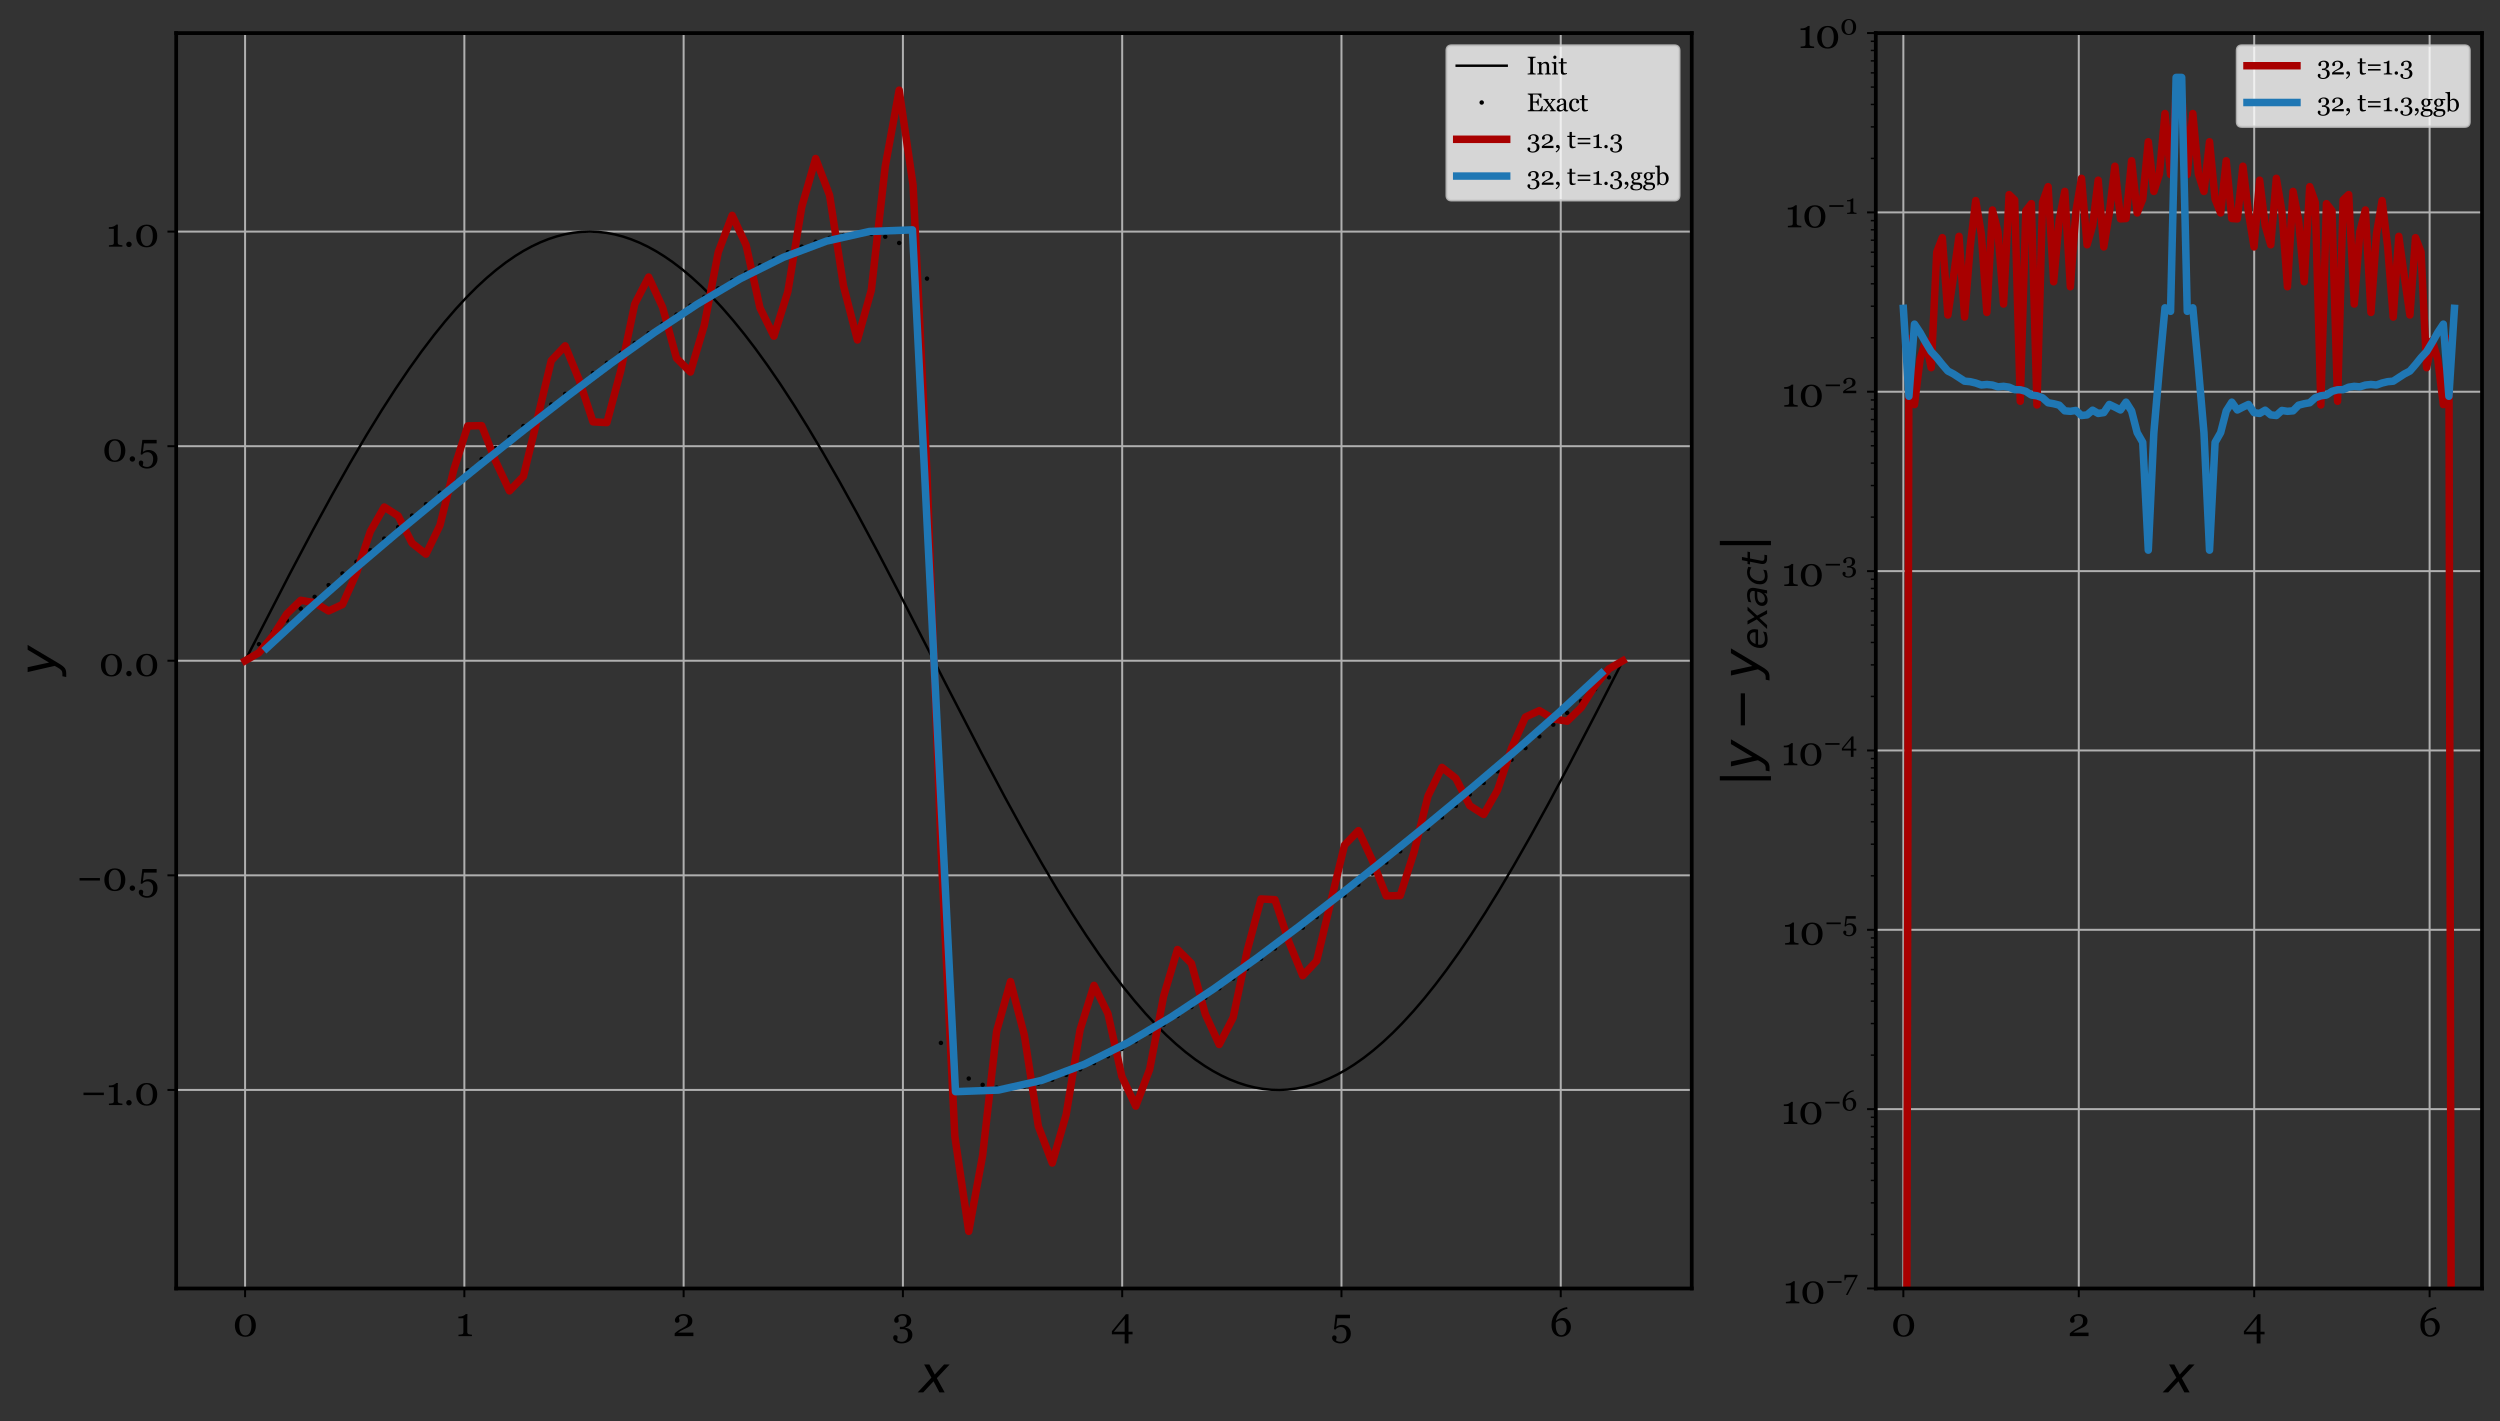 <?xml version="1.0" encoding="utf-8" standalone="no"?>
<!DOCTYPE svg PUBLIC "-//W3C//DTD SVG 1.1//EN"
  "http://www.w3.org/Graphics/SVG/1.1/DTD/svg11.dtd">
<svg xmlns:xlink="http://www.w3.org/1999/xlink" width="1000.796pt" height="569.009pt" viewBox="0 0 1000.796 569.009" xmlns="http://www.w3.org/2000/svg" version="1.1">
 <rect x="0" y="0" width="1000.796" height="569.009" fill="#333333" stroke="none"/>
 <defs>
  <style type="text/css">*{stroke-linejoin: round; stroke-linecap: butt}</style>
 </defs>
 <g id="figure_1">
  <g id="patch_1">
   <path d="M 0 569.009 
L 1000.796 569.009 
L 1000.796 0 
L 0 0 
L 0 569.009 
z
" style="fill: none"/>
  </g>
  <g id="axes_1">
   <g id="patch_2">
    <path d="M 70.531 515.788 
L 677.231 515.788 
L 677.231 13.248 
L 70.531 13.248 
L 70.531 515.788 
z
" style="fill: none"/>
   </g>
   <g id="matplotlib.axis_1">
    <g id="xtick_1">
     <g id="line2d_1">
      <path d="M 98.109 515.788 
L 98.109 13.248 
" clip-path="url(#p886f1ad6da)" style="fill: none; stroke: #b0b0b0; stroke-width: 0.8; stroke-linecap: square"/>
     </g>
     <g id="line2d_2">
      <defs>
       <path id="m1bd8ae93e9" d="M 0 0 
L 0 3.5 
" style="stroke: #000000; stroke-width: 0.8"/>
      </defs>
      <g>
       <use xlink:href="#m1bd8ae93e9" x="98.109" y="515.788" style="stroke: #000000; stroke-width: 0.8"/>
      </g>
     </g>
     <g id="text_1">
      <!-- 0 -->
      <g transform="translate(93.199 534.883) scale(0.16 -0.16)">
       <defs>
        <path id="Georgia-30" d="M 3209 2919 
Q 3409 2678 3507 2354 
Q 3606 2031 3606 1678 
Q 3606 1253 3484 917 
Q 3363 581 3150 359 
Q 2931 131 2631 15 
Q 2331 -100 1963 -100 
Q 1559 -100 1243 34 
Q 928 169 731 403 
Q 525 647 423 973 
Q 322 1300 322 1678 
Q 322 2050 420 2362 
Q 519 2675 728 2928 
Q 928 3172 1243 3312 
Q 1559 3453 1966 3453 
Q 2394 3453 2700 3309 
Q 3006 3166 3209 2919 
z
M 2916 1678 
Q 2916 2422 2661 2831 
Q 2406 3241 1969 3241 
Q 1525 3241 1269 2831 
Q 1013 2422 1013 1678 
Q 1013 972 1258 542 
Q 1503 113 1963 113 
Q 2422 113 2669 542 
Q 2916 972 2916 1678 
z
" transform="scale(0.016)"/>
       </defs>
       <use xlink:href="#Georgia-30"/>
      </g>
     </g>
    </g>
    <g id="xtick_2">
     <g id="line2d_3">
      <path d="M 185.89 515.788 
L 185.89 13.248 
" clip-path="url(#p886f1ad6da)" style="fill: none; stroke: #b0b0b0; stroke-width: 0.8; stroke-linecap: square"/>
     </g>
     <g id="line2d_4">
      <g>
       <use xlink:href="#m1bd8ae93e9" x="185.89" y="515.788" style="stroke: #000000; stroke-width: 0.8"/>
      </g>
     </g>
     <g id="text_2">
      <!-- 1 -->
      <g transform="translate(182.452 534.883) scale(0.16 -0.16)">
       <defs>
        <path id="Georgia-31" d="M 2528 0 
L 422 0 
L 422 222 
Q 516 228 714 248 
Q 913 269 988 291 
Q 1084 322 1136 392 
Q 1188 463 1188 603 
L 1188 2797 
L 409 2797 
L 409 3059 
L 581 3059 
Q 919 3059 1186 3184 
Q 1453 3309 1569 3453 
L 1828 3453 
Q 1819 3250 1809 2978 
Q 1800 2706 1800 2491 
L 1800 638 
Q 1800 528 1848 442 
Q 1897 356 1988 316 
Q 2069 281 2253 253 
Q 2438 225 2528 222 
L 2528 0 
z
" transform="scale(0.016)"/>
       </defs>
       <use xlink:href="#Georgia-31"/>
      </g>
     </g>
    </g>
    <g id="xtick_3">
     <g id="line2d_5">
      <path d="M 273.671 515.788 
L 273.671 13.248 
" clip-path="url(#p886f1ad6da)" style="fill: none; stroke: #b0b0b0; stroke-width: 0.8; stroke-linecap: square"/>
     </g>
     <g id="line2d_6">
      <g>
       <use xlink:href="#m1bd8ae93e9" x="273.671" y="515.788" style="stroke: #000000; stroke-width: 0.8"/>
      </g>
     </g>
     <g id="text_3">
      <!-- 2 -->
      <g transform="translate(269.202 534.883) scale(0.16 -0.16)">
       <defs>
        <path id="Georgia-32" d="M 3272 0 
L 344 0 
L 344 425 
Q 428 522 578 642 
Q 728 763 934 903 
Q 1059 988 1234 1088 
Q 1409 1188 1631 1306 
Q 1878 1438 2011 1538 
Q 2144 1638 2253 1784 
Q 2325 1881 2369 2026 
Q 2413 2172 2413 2441 
Q 2413 2831 2203 3014 
Q 1994 3197 1666 3197 
Q 1463 3197 1281 3117 
Q 1100 3038 1009 2897 
Q 1031 2797 1064 2659 
Q 1097 2522 1097 2391 
Q 1097 2272 998 2180 
Q 900 2088 706 2088 
Q 550 2088 465 2195 
Q 381 2303 381 2484 
Q 381 2653 475 2823 
Q 569 2994 744 3138 
Q 916 3278 1169 3365 
Q 1422 3453 1716 3453 
Q 2356 3453 2732 3167 
Q 3109 2881 3109 2403 
Q 3109 2175 3042 1987 
Q 2975 1800 2825 1656 
Q 2659 1497 2437 1383 
Q 2216 1269 1759 1066 
Q 1488 944 1253 811 
Q 1019 678 869 553 
L 3272 553 
L 3272 0 
z
" transform="scale(0.016)"/>
       </defs>
       <use xlink:href="#Georgia-32"/>
      </g>
     </g>
    </g>
    <g id="xtick_4">
     <g id="line2d_7">
      <path d="M 361.452 515.788 
L 361.452 13.248 
" clip-path="url(#p886f1ad6da)" style="fill: none; stroke: #b0b0b0; stroke-width: 0.8; stroke-linecap: square"/>
     </g>
     <g id="line2d_8">
      <g>
       <use xlink:href="#m1bd8ae93e9" x="361.452" y="515.788" style="stroke: #000000; stroke-width: 0.8"/>
      </g>
     </g>
     <g id="text_4">
      <!-- 3 -->
      <g transform="translate(357.038 534.883) scale(0.16 -0.16)">
       <defs>
        <path id="Georgia-33" d="M 1522 -1141 
Q 1228 -1141 984 -1067 
Q 741 -994 566 -869 
Q 391 -744 295 -581 
Q 200 -419 200 -247 
Q 200 -94 275 29 
Q 350 153 516 153 
Q 703 153 801 61 
Q 900 -31 900 -150 
Q 900 -250 867 -403 
Q 834 -556 816 -622 
Q 838 -650 895 -697 
Q 953 -744 1038 -781 
Q 1138 -828 1247 -856 
Q 1356 -884 1556 -884 
Q 1744 -884 1917 -821 
Q 2091 -759 2222 -622 
Q 2359 -478 2436 -286 
Q 2513 -94 2513 219 
Q 2513 388 2477 553 
Q 2441 719 2344 841 
Q 2247 963 2080 1030 
Q 1913 1097 1656 1097 
L 1247 1097 
L 1247 1456 
L 1519 1456 
Q 1950 1456 2140 1693 
Q 2331 1931 2331 2409 
Q 2331 2800 2147 2998 
Q 1963 3197 1625 3197 
Q 1463 3197 1358 3158 
Q 1253 3119 1188 3081 
Q 1109 3038 1059 2984 
Q 1009 2931 984 2906 
Q 1006 2806 1037 2661 
Q 1069 2516 1069 2384 
Q 1069 2269 970 2176 
Q 872 2084 681 2084 
Q 516 2084 439 2203 
Q 363 2322 363 2478 
Q 363 2641 453 2809 
Q 544 2978 722 3125 
Q 900 3272 1156 3362 
Q 1413 3453 1747 3453 
Q 2131 3453 2382 3339 
Q 2634 3225 2778 3063 
Q 2919 2903 2972 2728 
Q 3025 2553 3025 2428 
Q 3025 2272 2981 2114 
Q 2938 1956 2838 1822 
Q 2728 1675 2548 1554 
Q 2369 1434 2097 1359 
L 2097 1309 
Q 2272 1294 2470 1231 
Q 2669 1169 2828 1047 
Q 2994 919 3100 717 
Q 3206 516 3206 206 
Q 3206 -394 2725 -767 
Q 2244 -1141 1522 -1141 
z
" transform="scale(0.016)"/>
       </defs>
       <use xlink:href="#Georgia-33"/>
      </g>
     </g>
    </g>
    <g id="xtick_5">
     <g id="line2d_9">
      <path d="M 449.233 515.788 
L 449.233 13.248 
" clip-path="url(#p886f1ad6da)" style="fill: none; stroke: #b0b0b0; stroke-width: 0.8; stroke-linecap: square"/>
     </g>
     <g id="line2d_10">
      <g>
       <use xlink:href="#m1bd8ae93e9" x="449.233" y="515.788" style="stroke: #000000; stroke-width: 0.8"/>
      </g>
     </g>
     <g id="text_5">
      <!-- 4 -->
      <g transform="translate(444.713 534.883) scale(0.16 -0.16)">
       <defs>
        <path id="Georgia-34" d="M 3388 281 
L 2753 281 
L 2753 -1141 
L 2153 -1141 
L 2153 281 
L 153 281 
L 153 763 
L 2344 3434 
L 2753 3434 
L 2753 691 
L 3388 691 
L 3388 281 
z
M 2153 691 
L 2153 2738 
L 466 691 
L 2153 691 
z
" transform="scale(0.016)"/>
       </defs>
       <use xlink:href="#Georgia-34"/>
      </g>
     </g>
    </g>
    <g id="xtick_6">
     <g id="line2d_11">
      <path d="M 537.014 515.788 
L 537.014 13.248 
" clip-path="url(#p886f1ad6da)" style="fill: none; stroke: #b0b0b0; stroke-width: 0.8; stroke-linecap: square"/>
     </g>
     <g id="line2d_12">
      <g>
       <use xlink:href="#m1bd8ae93e9" x="537.014" y="515.788" style="stroke: #000000; stroke-width: 0.8"/>
      </g>
     </g>
     <g id="text_6">
      <!-- 5 -->
      <g transform="translate(532.788 534.883) scale(0.16 -0.16)">
       <defs>
        <path id="Georgia-35" d="M 2634 1466 
Q 2841 1303 2977 1047 
Q 3113 791 3113 406 
Q 3113 -266 2653 -703 
Q 2194 -1141 1488 -1141 
Q 941 -1141 562 -881 
Q 184 -622 184 -278 
Q 184 -119 262 0 
Q 341 119 503 119 
Q 691 119 789 20 
Q 888 -78 888 -194 
Q 888 -294 853 -444 
Q 819 -594 800 -666 
Q 825 -688 881 -725 
Q 938 -763 1016 -797 
Q 1097 -831 1214 -857 
Q 1331 -884 1488 -884 
Q 1688 -884 1866 -803 
Q 2044 -722 2166 -563 
Q 2300 -388 2367 -164 
Q 2434 59 2434 403 
Q 2434 844 2189 1133 
Q 1944 1422 1544 1422 
Q 1294 1422 1076 1328 
Q 859 1234 688 1016 
L 478 1097 
L 744 3353 
L 2981 3353 
L 2981 2797 
L 997 2797 
L 834 1472 
Q 975 1572 1204 1670 
Q 1434 1769 1709 1769 
Q 1938 1769 2183 1698 
Q 2428 1628 2634 1466 
z
" transform="scale(0.016)"/>
       </defs>
       <use xlink:href="#Georgia-35"/>
      </g>
     </g>
    </g>
    <g id="xtick_7">
     <g id="line2d_13">
      <path d="M 624.795 515.788 
L 624.795 13.248 
" clip-path="url(#p886f1ad6da)" style="fill: none; stroke: #b0b0b0; stroke-width: 0.8; stroke-linecap: square"/>
     </g>
     <g id="line2d_14">
      <g>
       <use xlink:href="#m1bd8ae93e9" x="624.795" y="515.788" style="stroke: #000000; stroke-width: 0.8"/>
      </g>
     </g>
     <g id="text_7">
      <!-- 6 -->
      <g transform="translate(620.268 534.883) scale(0.16 -0.16)">
       <defs>
        <path id="Georgia-36" d="M 3359 1441 
Q 3359 1116 3242 831 
Q 3125 547 2928 347 
Q 2700 119 2423 9 
Q 2147 -100 1847 -100 
Q 1500 -100 1219 28 
Q 938 156 741 391 
Q 541 628 431 972 
Q 322 1316 322 1744 
Q 322 2859 986 3625 
Q 1650 4391 2766 4544 
L 2822 4263 
L 2541 4213 
Q 1863 3994 1492 3531 
Q 1122 3069 1013 2409 
Q 1281 2644 1543 2741 
Q 1806 2838 2097 2838 
Q 2619 2838 2989 2438 
Q 3359 2038 3359 1441 
z
M 2681 1356 
Q 2681 1863 2448 2169 
Q 2216 2475 1825 2475 
Q 1591 2475 1389 2387 
Q 1188 2300 1000 2094 
Q 997 2056 990 1920 
Q 984 1784 984 1706 
Q 984 975 1223 561 
Q 1463 147 1853 147 
Q 2225 147 2453 470 
Q 2681 794 2681 1356 
z
" transform="scale(0.016)"/>
       </defs>
       <use xlink:href="#Georgia-36"/>
      </g>
     </g>
    </g>
    <g id="text_8">
     <!-- $x$ -->
     <g transform="translate(367.881 557.471) scale(0.2 -0.2)">
      <defs>
       <path id="DejaVuSans-Oblique-78" d="M 3841 3500 
L 2234 1784 
L 3219 0 
L 2559 0 
L 1819 1388 
L 531 0 
L -166 0 
L 1556 1844 
L 641 3500 
L 1300 3500 
L 1972 2234 
L 3144 3500 
L 3841 3500 
z
" transform="scale(0.016)"/>
      </defs>
      <use xlink:href="#DejaVuSans-Oblique-78" transform="translate(0 0.312)"/>
     </g>
    </g>
   </g>
   <g id="matplotlib.axis_2">
    <g id="ytick_1">
     <g id="line2d_15">
      <path d="M 70.531 436.325 
L 677.231 436.325 
" clip-path="url(#p886f1ad6da)" style="fill: none; stroke: #b0b0b0; stroke-width: 0.8; stroke-linecap: square"/>
     </g>
     <g id="line2d_16">
      <defs>
       <path id="m362b573ccf" d="M 0 0 
L -3.5 0 
" style="stroke: #000000; stroke-width: 0.8"/>
      </defs>
      <g>
       <use xlink:href="#m362b573ccf" x="70.531" y="436.325" style="stroke: #000000; stroke-width: 0.8"/>
      </g>
     </g>
     <g id="text_9">
      <!-- −1.0 -->
      <g transform="translate(32.234 442.373) scale(0.16 -0.16)">
       <defs>
        <path id="Georgia-2212" d="M 3650 1553 
L 466 1553 
L 466 1944 
L 3650 1944 
L 3650 1553 
z
" transform="scale(0.016)"/>
        <path id="Georgia-2e" d="M 1297 359 
Q 1297 184 1170 60 
Q 1044 -63 869 -63 
Q 694 -63 567 60 
Q 441 184 441 359 
Q 441 534 567 661 
Q 694 788 869 788 
Q 1044 788 1170 661 
Q 1297 534 1297 359 
z
" transform="scale(0.016)"/>
       </defs>
       <use xlink:href="#Georgia-2212"/>
       <use xlink:href="#Georgia-31" x="64.307"/>
       <use xlink:href="#Georgia-2e" x="107.275"/>
       <use xlink:href="#Georgia-30" x="134.229"/>
      </g>
     </g>
    </g>
    <g id="ytick_2">
     <g id="line2d_17">
      <path d="M 70.531 350.421 
L 677.231 350.421 
" clip-path="url(#p886f1ad6da)" style="fill: none; stroke: #b0b0b0; stroke-width: 0.8; stroke-linecap: square"/>
     </g>
     <g id="line2d_18">
      <g>
       <use xlink:href="#m362b573ccf" x="70.531" y="350.421" style="stroke: #000000; stroke-width: 0.8"/>
      </g>
     </g>
     <g id="text_10">
      <!-- −0.5 -->
      <g transform="translate(30.656 356.469) scale(0.16 -0.16)">
       <use xlink:href="#Georgia-2212"/>
       <use xlink:href="#Georgia-30" x="64.307"/>
       <use xlink:href="#Georgia-2e" x="125.684"/>
       <use xlink:href="#Georgia-35" x="152.637"/>
      </g>
     </g>
    </g>
    <g id="ytick_3">
     <g id="line2d_19">
      <path d="M 70.531 264.517 
L 677.231 264.517 
" clip-path="url(#p886f1ad6da)" style="fill: none; stroke: #b0b0b0; stroke-width: 0.8; stroke-linecap: square"/>
     </g>
     <g id="line2d_20">
      <g>
       <use xlink:href="#m362b573ccf" x="70.531" y="264.517" style="stroke: #000000; stroke-width: 0.8"/>
      </g>
     </g>
     <g id="text_11">
      <!-- 0.0 -->
      <g transform="translate(39.579 270.565) scale(0.16 -0.16)">
       <use xlink:href="#Georgia-30"/>
       <use xlink:href="#Georgia-2e" x="61.377"/>
       <use xlink:href="#Georgia-30" x="88.33"/>
      </g>
     </g>
    </g>
    <g id="ytick_4">
     <g id="line2d_21">
      <path d="M 70.531 178.614 
L 677.231 178.614 
" clip-path="url(#p886f1ad6da)" style="fill: none; stroke: #b0b0b0; stroke-width: 0.8; stroke-linecap: square"/>
     </g>
     <g id="line2d_22">
      <g>
       <use xlink:href="#m362b573ccf" x="70.531" y="178.614" style="stroke: #000000; stroke-width: 0.8"/>
      </g>
     </g>
     <g id="text_12">
      <!-- 0.5 -->
      <g transform="translate(40.946 184.661) scale(0.16 -0.16)">
       <use xlink:href="#Georgia-30"/>
       <use xlink:href="#Georgia-2e" x="61.377"/>
       <use xlink:href="#Georgia-35" x="88.33"/>
      </g>
     </g>
    </g>
    <g id="ytick_5">
     <g id="line2d_23">
      <path d="M 70.531 92.71 
L 677.231 92.71 
" clip-path="url(#p886f1ad6da)" style="fill: none; stroke: #b0b0b0; stroke-width: 0.8; stroke-linecap: square"/>
     </g>
     <g id="line2d_24">
      <g>
       <use xlink:href="#m362b573ccf" x="70.531" y="92.71" style="stroke: #000000; stroke-width: 0.8"/>
      </g>
     </g>
     <g id="text_13">
      <!-- 1.0 -->
      <g transform="translate(42.524 98.757) scale(0.16 -0.16)">
       <use xlink:href="#Georgia-31"/>
       <use xlink:href="#Georgia-2e" x="42.969"/>
       <use xlink:href="#Georgia-30" x="69.922"/>
      </g>
     </g>
    </g>
    <g id="text_14">
     <!-- $y$ -->
     <g transform="translate(22.319 270.517) rotate(-90) scale(0.2 -0.2)">
      <defs>
       <path id="DejaVuSans-Oblique-79" d="M 1588 -325 
Q 1188 -997 936 -1164 
Q 684 -1331 294 -1331 
L -159 -1331 
L -63 -850 
L 269 -850 
Q 509 -850 678 -719 
Q 847 -588 1056 -206 
L 1234 128 
L 459 3500 
L 1069 3500 
L 1650 819 
L 3256 3500 
L 3859 3500 
L 1588 -325 
z
" transform="scale(0.016)"/>
      </defs>
      <use xlink:href="#DejaVuSans-Oblique-79" transform="translate(0 0.312)"/>
     </g>
    </g>
   </g>
   <g id="line2d_25">
    <path d="M 98.109 264.517 
L 115.776 230.172 
L 125.161 212.403 
L 132.891 198.208 
L 140.068 185.485 
L 146.693 174.207 
L 152.766 164.32 
L 158.287 155.746 
L 163.808 147.602 
L 168.777 140.667 
L 173.746 134.128 
L 178.163 128.667 
L 182.579 123.549 
L 186.996 118.787 
L 190.861 114.924 
L 194.726 111.35 
L 198.59 108.073 
L 202.455 105.099 
L 206.32 102.434 
L 209.632 100.399 
L 212.945 98.599 
L 216.257 97.034 
L 219.57 95.708 
L 222.882 94.623 
L 226.195 93.779 
L 229.508 93.178 
L 232.82 92.822 
L 236.133 92.71 
L 239.445 92.842 
L 242.758 93.219 
L 246.071 93.84 
L 249.383 94.704 
L 252.696 95.81 
L 256.008 97.156 
L 259.321 98.74 
L 262.633 100.56 
L 265.946 102.614 
L 269.259 104.898 
L 273.123 107.85 
L 276.988 111.106 
L 280.853 114.659 
L 284.717 118.502 
L 289.134 123.24 
L 293.551 128.337 
L 297.968 133.777 
L 302.385 139.549 
L 307.353 146.419 
L 312.322 153.668 
L 317.843 162.138 
L 323.364 171.012 
L 329.437 181.2 
L 336.062 192.766 
L 343.24 205.756 
L 351.521 221.226 
L 361.459 240.285 
L 378.574 273.698 
L 392.928 301.506 
L 402.314 319.199 
L 410.043 333.311 
L 417.221 345.939 
L 423.294 356.202 
L 429.367 366.027 
L 434.888 374.539 
L 439.857 381.828 
L 444.826 388.742 
L 449.794 395.258 
L 454.211 400.698 
L 458.628 405.795 
L 463.045 410.533 
L 466.909 414.376 
L 470.774 417.929 
L 474.639 421.185 
L 478.504 424.137 
L 482.368 426.78 
L 485.681 428.795 
L 488.993 430.576 
L 492.306 432.12 
L 495.619 433.426 
L 498.931 434.492 
L 502.244 435.315 
L 505.556 435.896 
L 508.869 436.232 
L 512.181 436.324 
L 515.494 436.171 
L 518.807 435.773 
L 522.119 435.132 
L 525.432 434.248 
L 528.744 433.122 
L 532.057 431.756 
L 535.37 430.152 
L 538.682 428.313 
L 541.995 426.24 
L 545.859 423.53 
L 549.724 420.513 
L 553.589 417.193 
L 557.453 413.577 
L 561.318 409.672 
L 565.735 404.866 
L 570.152 399.704 
L 574.568 394.2 
L 578.985 388.368 
L 583.954 381.433 
L 588.923 374.124 
L 594.444 365.591 
L 599.965 356.659 
L 606.038 346.414 
L 612.663 334.793 
L 619.84 321.754 
L 628.122 306.239 
L 638.612 286.072 
L 649.654 264.517 
L 649.654 264.517 
" clip-path="url(#p886f1ad6da)" style="fill: none; stroke: #000000; stroke-linecap: square"/>
   </g>
   <g id="line2d_26">
    <defs>
     <path id="m731a5200fc" d="M 0 0.4 
C 0.106 0.4 0.208 0.358 0.283 0.283 
C 0.358 0.208 0.4 0.106 0.4 0 
C 0.4 -0.106 0.358 -0.208 0.283 -0.283 
C 0.208 -0.358 0.106 -0.4 0 -0.4 
C -0.106 -0.4 -0.208 -0.358 -0.283 -0.283 
C -0.358 -0.208 -0.4 -0.106 -0.4 0 
C -0.4 0.106 -0.358 0.208 -0.283 0.283 
C -0.208 0.358 -0.106 0.4 0 0.4 
z
" style="stroke: #000000"/>
    </defs>
    <g clip-path="url(#p886f1ad6da)">
     <use xlink:href="#m731a5200fc" x="98.109" y="264.517" style="stroke: #000000"/>
     <use xlink:href="#m731a5200fc" x="103.68" y="257.882" style="stroke: #000000"/>
     <use xlink:href="#m731a5200fc" x="109.251" y="253.077" style="stroke: #000000"/>
     <use xlink:href="#m731a5200fc" x="114.822" y="248.344" style="stroke: #000000"/>
     <use xlink:href="#m731a5200fc" x="120.393" y="243.632" style="stroke: #000000"/>
     <use xlink:href="#m731a5200fc" x="125.964" y="238.932" style="stroke: #000000"/>
     <use xlink:href="#m731a5200fc" x="131.535" y="234.242" style="stroke: #000000"/>
     <use xlink:href="#m731a5200fc" x="137.107" y="229.565" style="stroke: #000000"/>
     <use xlink:href="#m731a5200fc" x="142.678" y="224.9" style="stroke: #000000"/>
     <use xlink:href="#m731a5200fc" x="148.249" y="220.25" style="stroke: #000000"/>
     <use xlink:href="#m731a5200fc" x="153.82" y="215.615" style="stroke: #000000"/>
     <use xlink:href="#m731a5200fc" x="159.391" y="210.998" style="stroke: #000000"/>
     <use xlink:href="#m731a5200fc" x="164.962" y="206.401" style="stroke: #000000"/>
     <use xlink:href="#m731a5200fc" x="170.534" y="201.824" style="stroke: #000000"/>
     <use xlink:href="#m731a5200fc" x="176.105" y="197.27" style="stroke: #000000"/>
     <use xlink:href="#m731a5200fc" x="181.676" y="192.74" style="stroke: #000000"/>
     <use xlink:href="#m731a5200fc" x="187.247" y="188.238" style="stroke: #000000"/>
     <use xlink:href="#m731a5200fc" x="192.818" y="183.764" style="stroke: #000000"/>
     <use xlink:href="#m731a5200fc" x="198.389" y="179.322" style="stroke: #000000"/>
     <use xlink:href="#m731a5200fc" x="203.961" y="174.913" style="stroke: #000000"/>
     <use xlink:href="#m731a5200fc" x="209.532" y="170.541" style="stroke: #000000"/>
     <use xlink:href="#m731a5200fc" x="215.103" y="166.208" style="stroke: #000000"/>
     <use xlink:href="#m731a5200fc" x="220.674" y="161.918" style="stroke: #000000"/>
     <use xlink:href="#m731a5200fc" x="226.245" y="157.674" style="stroke: #000000"/>
     <use xlink:href="#m731a5200fc" x="231.816" y="153.48" style="stroke: #000000"/>
     <use xlink:href="#m731a5200fc" x="237.388" y="149.339" style="stroke: #000000"/>
     <use xlink:href="#m731a5200fc" x="242.959" y="145.257" style="stroke: #000000"/>
     <use xlink:href="#m731a5200fc" x="248.53" y="141.238" style="stroke: #000000"/>
     <use xlink:href="#m731a5200fc" x="254.101" y="137.288" style="stroke: #000000"/>
     <use xlink:href="#m731a5200fc" x="259.672" y="133.413" style="stroke: #000000"/>
     <use xlink:href="#m731a5200fc" x="265.243" y="129.62" style="stroke: #000000"/>
     <use xlink:href="#m731a5200fc" x="270.815" y="125.917" style="stroke: #000000"/>
     <use xlink:href="#m731a5200fc" x="276.386" y="122.313" style="stroke: #000000"/>
     <use xlink:href="#m731a5200fc" x="281.957" y="118.819" style="stroke: #000000"/>
     <use xlink:href="#m731a5200fc" x="287.528" y="115.445" style="stroke: #000000"/>
     <use xlink:href="#m731a5200fc" x="293.099" y="112.206" style="stroke: #000000"/>
     <use xlink:href="#m731a5200fc" x="298.67" y="109.118" style="stroke: #000000"/>
     <use xlink:href="#m731a5200fc" x="304.242" y="106.202" style="stroke: #000000"/>
     <use xlink:href="#m731a5200fc" x="309.813" y="103.479" style="stroke: #000000"/>
     <use xlink:href="#m731a5200fc" x="315.384" y="100.979" style="stroke: #000000"/>
     <use xlink:href="#m731a5200fc" x="320.955" y="98.738" style="stroke: #000000"/>
     <use xlink:href="#m731a5200fc" x="326.526" y="96.801" style="stroke: #000000"/>
     <use xlink:href="#m731a5200fc" x="332.097" y="95.227" style="stroke: #000000"/>
     <use xlink:href="#m731a5200fc" x="337.669" y="94.095" style="stroke: #000000"/>
     <use xlink:href="#m731a5200fc" x="343.24" y="93.517" style="stroke: #000000"/>
     <use xlink:href="#m731a5200fc" x="348.811" y="93.653" style="stroke: #000000"/>
     <use xlink:href="#m731a5200fc" x="354.382" y="94.757" style="stroke: #000000"/>
     <use xlink:href="#m731a5200fc" x="359.953" y="97.268" style="stroke: #000000"/>
     <use xlink:href="#m731a5200fc" x="365.524" y="102.073" style="stroke: #000000"/>
     <use xlink:href="#m731a5200fc" x="371.096" y="111.535" style="stroke: #000000"/>
     <use xlink:href="#m731a5200fc" x="376.667" y="417.5" style="stroke: #000000"/>
     <use xlink:href="#m731a5200fc" x="382.238" y="426.962" style="stroke: #000000"/>
     <use xlink:href="#m731a5200fc" x="387.809" y="431.767" style="stroke: #000000"/>
     <use xlink:href="#m731a5200fc" x="393.38" y="434.278" style="stroke: #000000"/>
     <use xlink:href="#m731a5200fc" x="398.951" y="435.382" style="stroke: #000000"/>
     <use xlink:href="#m731a5200fc" x="404.522" y="435.518" style="stroke: #000000"/>
     <use xlink:href="#m731a5200fc" x="410.094" y="434.94" style="stroke: #000000"/>
     <use xlink:href="#m731a5200fc" x="415.665" y="433.808" style="stroke: #000000"/>
     <use xlink:href="#m731a5200fc" x="421.236" y="432.234" style="stroke: #000000"/>
     <use xlink:href="#m731a5200fc" x="426.807" y="430.297" style="stroke: #000000"/>
     <use xlink:href="#m731a5200fc" x="432.378" y="428.056" style="stroke: #000000"/>
     <use xlink:href="#m731a5200fc" x="437.949" y="425.556" style="stroke: #000000"/>
     <use xlink:href="#m731a5200fc" x="443.521" y="422.833" style="stroke: #000000"/>
     <use xlink:href="#m731a5200fc" x="449.092" y="419.917" style="stroke: #000000"/>
     <use xlink:href="#m731a5200fc" x="454.663" y="416.829" style="stroke: #000000"/>
     <use xlink:href="#m731a5200fc" x="460.234" y="413.59" style="stroke: #000000"/>
     <use xlink:href="#m731a5200fc" x="465.805" y="410.216" style="stroke: #000000"/>
     <use xlink:href="#m731a5200fc" x="471.376" y="406.722" style="stroke: #000000"/>
     <use xlink:href="#m731a5200fc" x="476.948" y="403.118" style="stroke: #000000"/>
     <use xlink:href="#m731a5200fc" x="482.519" y="399.415" style="stroke: #000000"/>
     <use xlink:href="#m731a5200fc" x="488.09" y="395.622" style="stroke: #000000"/>
     <use xlink:href="#m731a5200fc" x="493.661" y="391.747" style="stroke: #000000"/>
     <use xlink:href="#m731a5200fc" x="499.232" y="387.797" style="stroke: #000000"/>
     <use xlink:href="#m731a5200fc" x="504.803" y="383.778" style="stroke: #000000"/>
     <use xlink:href="#m731a5200fc" x="510.375" y="379.696" style="stroke: #000000"/>
     <use xlink:href="#m731a5200fc" x="515.946" y="375.555" style="stroke: #000000"/>
     <use xlink:href="#m731a5200fc" x="521.517" y="371.361" style="stroke: #000000"/>
     <use xlink:href="#m731a5200fc" x="527.088" y="367.117" style="stroke: #000000"/>
     <use xlink:href="#m731a5200fc" x="532.659" y="362.827" style="stroke: #000000"/>
     <use xlink:href="#m731a5200fc" x="538.23" y="358.494" style="stroke: #000000"/>
     <use xlink:href="#m731a5200fc" x="543.802" y="354.122" style="stroke: #000000"/>
     <use xlink:href="#m731a5200fc" x="549.373" y="349.713" style="stroke: #000000"/>
     <use xlink:href="#m731a5200fc" x="554.944" y="345.271" style="stroke: #000000"/>
     <use xlink:href="#m731a5200fc" x="560.515" y="340.797" style="stroke: #000000"/>
     <use xlink:href="#m731a5200fc" x="566.086" y="336.295" style="stroke: #000000"/>
     <use xlink:href="#m731a5200fc" x="571.657" y="331.765" style="stroke: #000000"/>
     <use xlink:href="#m731a5200fc" x="577.229" y="327.211" style="stroke: #000000"/>
     <use xlink:href="#m731a5200fc" x="582.8" y="322.634" style="stroke: #000000"/>
     <use xlink:href="#m731a5200fc" x="588.371" y="318.037" style="stroke: #000000"/>
     <use xlink:href="#m731a5200fc" x="593.942" y="313.42" style="stroke: #000000"/>
     <use xlink:href="#m731a5200fc" x="599.513" y="308.785" style="stroke: #000000"/>
     <use xlink:href="#m731a5200fc" x="605.084" y="304.135" style="stroke: #000000"/>
     <use xlink:href="#m731a5200fc" x="610.656" y="299.47" style="stroke: #000000"/>
     <use xlink:href="#m731a5200fc" x="616.227" y="294.793" style="stroke: #000000"/>
     <use xlink:href="#m731a5200fc" x="621.798" y="290.103" style="stroke: #000000"/>
     <use xlink:href="#m731a5200fc" x="627.369" y="285.403" style="stroke: #000000"/>
     <use xlink:href="#m731a5200fc" x="632.94" y="280.691" style="stroke: #000000"/>
     <use xlink:href="#m731a5200fc" x="638.511" y="275.958" style="stroke: #000000"/>
     <use xlink:href="#m731a5200fc" x="644.083" y="271.153" style="stroke: #000000"/>
     <use xlink:href="#m731a5200fc" x="649.654" y="264.517" style="stroke: #000000"/>
    </g>
   </g>
   <g id="line2d_27">
    <path d="M 98.109 264.517 
L 103.68 261.282 
L 109.251 254.533 
L 114.822 245.741 
L 120.393 240.316 
L 125.964 241.272 
L 131.535 244.572 
L 137.107 241.99 
L 142.678 229.503 
L 148.249 212.733 
L 153.82 202.974 
L 159.391 206.516 
L 164.962 217.452 
L 170.534 221.828 
L 176.105 210.36 
L 181.676 187.986 
L 187.247 170.507 
L 192.818 170.388 
L 198.389 184.619 
L 203.961 196.514 
L 209.532 190.697 
L 215.103 167.729 
L 220.674 144.368 
L 226.245 138.443 
L 231.816 152.03 
L 237.388 168.877 
L 242.959 169.176 
L 248.53 148.29 
L 254.101 121.7 
L 259.672 110.902 
L 265.243 123.005 
L 270.815 143.377 
L 276.386 148.934 
L 281.957 130.157 
L 287.528 100.95 
L 293.099 86.217 
L 298.67 98.089 
L 304.242 123.281 
L 309.813 134.578 
L 315.384 116.794 
L 320.955 82.852 
L 326.526 63.453 
L 332.097 78.169 
L 337.669 114.472 
L 343.24 136.09 
L 348.811 116.14 
L 354.382 66.597 
L 359.953 36.09 
L 365.524 74.151 
L 371.096 189.786 
L 376.667 339.249 
L 382.238 454.884 
L 387.809 492.945 
L 393.38 462.438 
L 398.951 412.895 
L 404.522 392.945 
L 410.094 414.563 
L 415.665 450.866 
L 421.236 465.582 
L 426.807 446.183 
L 432.378 412.241 
L 437.949 394.457 
L 443.521 405.754 
L 449.092 430.946 
L 454.663 442.818 
L 460.234 428.085 
L 465.805 398.878 
L 471.376 380.101 
L 476.948 385.658 
L 482.519 406.03 
L 488.09 418.133 
L 493.661 407.335 
L 499.232 380.745 
L 504.803 359.859 
L 510.375 360.158 
L 515.946 377.005 
L 521.517 390.592 
L 527.088 384.667 
L 532.659 361.306 
L 538.23 338.338 
L 543.802 332.521 
L 549.373 344.416 
L 554.944 358.647 
L 560.515 358.528 
L 566.086 341.049 
L 571.657 318.675 
L 577.229 307.207 
L 582.8 311.583 
L 588.371 322.519 
L 593.942 326.061 
L 599.513 316.302 
L 605.084 299.532 
L 610.656 287.045 
L 616.227 284.463 
L 621.798 287.763 
L 627.369 288.719 
L 632.94 283.294 
L 638.511 274.502 
L 644.083 267.753 
L 649.654 264.517 
" clip-path="url(#p886f1ad6da)" style="fill: none; stroke: #a80000; stroke-width: 3; stroke-linecap: square"/>
   </g>
   <g id="line2d_28">
    <path d="M 106.726 259.504 
L 123.962 243.572 
L 141.198 228.398 
L 158.434 213.759 
L 175.67 199.496 
L 192.905 185.523 
L 210.141 171.822 
L 227.377 158.443 
L 244.613 145.508 
L 261.848 133.205 
L 279.084 121.794 
L 296.32 111.602 
L 313.556 103.028 
L 330.792 96.537 
L 348.027 92.666 
L 365.263 92.02 
L 382.499 437.015 
L 399.735 436.369 
L 416.971 432.498 
L 434.206 426.007 
L 451.442 417.433 
L 468.678 407.241 
L 485.914 395.83 
L 503.15 383.527 
L 520.385 370.592 
L 537.621 357.213 
L 554.857 343.512 
L 572.093 329.539 
L 589.328 315.276 
L 606.564 300.637 
L 623.8 285.463 
L 641.036 269.531 
" clip-path="url(#p886f1ad6da)" style="fill: none; stroke: #1f77b4; stroke-width: 3; stroke-linecap: square"/>
   </g>
   <g id="patch_3">
    <path d="M 70.531 515.788 
L 70.531 13.248 
" style="fill: none; stroke: #000000; stroke-width: 1.5; stroke-linejoin: miter; stroke-linecap: square"/>
   </g>
   <g id="patch_4">
    <path d="M 677.231 515.788 
L 677.231 13.248 
" style="fill: none; stroke: #000000; stroke-width: 1.5; stroke-linejoin: miter; stroke-linecap: square"/>
   </g>
   <g id="patch_5">
    <path d="M 70.531 515.788 
L 677.231 515.788 
" style="fill: none; stroke: #000000; stroke-width: 1.5; stroke-linejoin: miter; stroke-linecap: square"/>
   </g>
   <g id="patch_6">
    <path d="M 70.531 13.248 
L 677.231 13.248 
" style="fill: none; stroke: #000000; stroke-width: 1.5; stroke-linejoin: miter; stroke-linecap: square"/>
   </g>
   <g id="legend_1">
    <g id="patch_7">
     <path d="M 581.148 80.16 
L 670.231 80.16 
Q 672.231 80.16 672.231 78.16 
L 672.231 20.247 
Q 672.231 18.247 670.231 18.247 
L 581.148 18.247 
Q 579.148 18.247 579.148 20.247 
L 579.148 78.16 
Q 579.148 80.16 581.148 80.16 
z
" style="fill: #ffffff; opacity: 0.8; stroke: #cccccc; stroke-linejoin: miter"/>
    </g>
    <g id="line2d_29">
     <path d="M 583.148 26.307 
L 593.148 26.307 
L 603.148 26.307 
" style="fill: none; stroke: #000000; stroke-linecap: square"/>
    </g>
    <g id="text_15">
     <!-- Init -->
     <g transform="translate(611.148 29.807) scale(0.1 -0.1)">
      <defs>
       <path id="Georgia-49" d="M 2244 0 
L 247 0 
L 247 222 
Q 331 228 490 240 
Q 650 253 716 278 
Q 819 319 866 389 
Q 913 459 913 584 
L 913 3797 
Q 913 3906 878 3979 
Q 844 4053 716 4103 
Q 622 4141 480 4173 
Q 338 4206 247 4213 
L 247 4434 
L 2244 4434 
L 2244 4213 
Q 2147 4209 2012 4189 
Q 1878 4169 1778 4138 
Q 1659 4100 1618 4015 
Q 1578 3931 1578 3828 
L 1578 619 
Q 1578 516 1623 436 
Q 1669 356 1778 309 
Q 1844 284 1992 254 
Q 2141 225 2244 222 
L 2244 0 
z
" transform="scale(0.016)"/>
       <path id="Georgia-6e" d="M 3628 0 
L 2119 0 
L 2119 206 
Q 2191 213 2277 219 
Q 2363 225 2419 244 
Q 2506 272 2548 342 
Q 2591 413 2591 525 
L 2591 2109 
Q 2591 2438 2436 2616 
Q 2281 2794 2059 2794 
Q 1894 2794 1756 2742 
Q 1619 2691 1513 2616 
Q 1409 2544 1348 2461 
Q 1288 2378 1259 2328 
L 1259 556 
Q 1259 450 1303 381 
Q 1347 313 1434 275 
Q 1500 244 1576 228 
Q 1653 213 1734 206 
L 1734 0 
L 225 0 
L 225 206 
Q 297 213 373 219 
Q 450 225 506 244 
Q 594 272 636 342 
Q 678 413 678 525 
L 678 2428 
Q 678 2534 633 2623 
Q 588 2713 506 2769 
Q 447 2806 365 2823 
Q 284 2841 191 2847 
L 191 3050 
L 1216 3119 
L 1259 3075 
L 1259 2641 
L 1275 2641 
Q 1350 2716 1462 2820 
Q 1575 2925 1675 2991 
Q 1791 3066 1950 3116 
Q 2109 3166 2309 3166 
Q 2753 3166 2967 2889 
Q 3181 2613 3181 2153 
L 3181 550 
Q 3181 441 3218 373 
Q 3256 306 3347 269 
Q 3422 238 3476 225 
Q 3531 213 3628 206 
L 3628 0 
z
" transform="scale(0.016)"/>
       <path id="Georgia-69" d="M 1722 0 
L 231 0 
L 231 206 
Q 303 213 379 219 
Q 456 225 513 244 
Q 600 272 642 342 
Q 684 413 684 525 
L 684 2428 
Q 684 2528 639 2611 
Q 594 2694 513 2750 
Q 453 2788 340 2814 
Q 228 2841 134 2847 
L 134 3050 
L 1222 3119 
L 1266 3075 
L 1266 563 
Q 1266 453 1308 381 
Q 1350 309 1441 275 
Q 1509 247 1575 230 
Q 1641 213 1722 206 
L 1722 0 
z
M 1328 4334 
Q 1328 4156 1211 4023 
Q 1094 3891 922 3891 
Q 763 3891 645 4017 
Q 528 4144 528 4306 
Q 528 4478 645 4606 
Q 763 4734 922 4734 
Q 1100 4734 1214 4614 
Q 1328 4494 1328 4334 
z
" transform="scale(0.016)"/>
       <path id="Georgia-74" d="M 2128 134 
Q 1925 50 1744 -8 
Q 1563 -66 1300 -66 
Q 913 -66 755 129 
Q 597 325 597 681 
L 597 2769 
L 41 2769 
L 41 3069 
L 609 3069 
L 609 4028 
L 1178 4028 
L 1178 3069 
L 2063 3069 
L 2063 2769 
L 1184 2769 
L 1184 1047 
Q 1184 853 1198 723 
Q 1213 594 1266 497 
Q 1316 406 1416 359 
Q 1516 313 1684 313 
Q 1763 313 1914 327 
Q 2066 341 2128 363 
L 2128 134 
z
" transform="scale(0.016)"/>
      </defs>
      <use xlink:href="#Georgia-49"/>
      <use xlink:href="#Georgia-6e" x="38.965"/>
      <use xlink:href="#Georgia-69" x="98.047"/>
      <use xlink:href="#Georgia-74" x="127.344"/>
     </g>
    </g>
    <g id="line2d_30">
     <g>
      <use xlink:href="#m731a5200fc" x="593.148" y="41.035" style="stroke: #000000"/>
     </g>
    </g>
    <g id="text_16">
     <!-- Exact -->
     <g transform="translate(611.148 44.535) scale(0.1 -0.1)">
      <defs>
       <path id="Georgia-45" d="M 4034 1306 
L 3950 0 
L 269 0 
L 269 222 
Q 363 228 519 248 
Q 675 269 722 291 
Q 822 338 861 413 
Q 900 488 900 603 
L 900 3791 
Q 900 3894 865 3973 
Q 831 4053 722 4103 
Q 638 4144 495 4175 
Q 353 4206 269 4213 
L 269 4434 
L 3700 4434 
L 3700 3366 
L 3466 3366 
Q 3403 3603 3195 3870 
Q 2988 4138 2800 4163 
Q 2703 4175 2568 4181 
Q 2434 4188 2263 4188 
L 1566 4188 
L 1566 2425 
L 2066 2425 
Q 2306 2425 2417 2470 
Q 2528 2516 2613 2622 
Q 2681 2713 2729 2864 
Q 2778 3016 2794 3150 
L 3028 3150 
L 3028 1416 
L 2794 1416 
Q 2781 1566 2726 1733 
Q 2672 1900 2613 1975 
Q 2516 2097 2392 2134 
Q 2269 2172 2066 2172 
L 1566 2172 
L 1566 841 
Q 1566 641 1594 525 
Q 1622 409 1703 350 
Q 1784 291 1925 273 
Q 2066 256 2325 256 
Q 2428 256 2597 256 
Q 2766 256 2881 269 
Q 3000 281 3126 314 
Q 3253 347 3306 403 
Q 3450 553 3608 858 
Q 3766 1163 3809 1306 
L 4034 1306 
z
" transform="scale(0.016)"/>
       <path id="Georgia-78" d="M 3194 0 
L 1781 0 
L 1781 206 
Q 1922 222 2020 237 
Q 2119 253 2119 319 
Q 2119 347 2087 406 
Q 2056 466 2025 516 
Q 1947 638 1811 842 
Q 1675 1047 1478 1331 
Q 1316 1128 1178 936 
Q 1041 744 891 528 
Q 869 497 845 450 
Q 822 403 822 375 
Q 822 306 911 261 
Q 1000 216 1178 200 
L 1178 0 
L 38 0 
L 38 194 
Q 250 256 379 345 
Q 509 434 619 566 
Q 716 691 889 909 
Q 1063 1128 1338 1503 
Q 1178 1731 948 2061 
Q 719 2391 569 2609 
Q 488 2728 383 2801 
Q 278 2875 88 2875 
L 88 3081 
L 1428 3081 
L 1428 2875 
Q 1328 2875 1231 2862 
Q 1134 2850 1134 2806 
Q 1134 2778 1153 2743 
Q 1172 2709 1200 2669 
Q 1269 2563 1414 2341 
Q 1559 2119 1728 1872 
Q 1838 2022 1983 2222 
Q 2128 2422 2250 2603 
Q 2263 2625 2275 2658 
Q 2288 2691 2288 2722 
Q 2288 2788 2180 2827 
Q 2072 2866 1975 2881 
L 1975 3081 
L 3113 3081 
L 3113 2888 
Q 2872 2825 2737 2739 
Q 2603 2653 2509 2541 
Q 2406 2413 2264 2225 
Q 2122 2038 1866 1700 
Q 2150 1300 2328 1044 
Q 2506 788 2688 516 
Q 2778 378 2889 298 
Q 3000 219 3194 206 
L 3194 0 
z
" transform="scale(0.016)"/>
       <path id="Georgia-61" d="M 3144 56 
Q 2997 3 2886 -30 
Q 2775 -63 2634 -63 
Q 2391 -63 2245 51 
Q 2100 166 2059 384 
L 2041 384 
Q 1838 159 1605 40 
Q 1372 -78 1044 -78 
Q 697 -78 473 134 
Q 250 347 250 691 
Q 250 869 300 1009 
Q 350 1150 450 1263 
Q 528 1356 656 1429 
Q 784 1503 897 1547 
Q 1038 1600 1467 1744 
Q 1897 1888 2047 1969 
L 2047 2278 
Q 2047 2319 2030 2434 
Q 2013 2550 1956 2653 
Q 1894 2769 1780 2855 
Q 1666 2941 1456 2941 
Q 1313 2941 1189 2892 
Q 1066 2844 1016 2791 
Q 1016 2728 1045 2606 
Q 1075 2484 1075 2381 
Q 1075 2272 976 2181 
Q 878 2091 703 2091 
Q 547 2091 473 2202 
Q 400 2313 400 2450 
Q 400 2594 501 2725 
Q 603 2856 766 2959 
Q 906 3047 1106 3108 
Q 1306 3169 1497 3169 
Q 1759 3169 1954 3133 
Q 2150 3097 2309 2978 
Q 2469 2863 2551 2664 
Q 2634 2466 2634 2153 
Q 2634 1706 2625 1361 
Q 2616 1016 2616 606 
Q 2616 484 2658 412 
Q 2700 341 2788 291 
Q 2834 263 2936 259 
Q 3038 256 3144 256 
L 3144 56 
z
M 2053 1706 
Q 1788 1628 1588 1553 
Q 1388 1478 1216 1366 
Q 1059 1259 968 1114 
Q 878 969 878 769 
Q 878 509 1014 387 
Q 1150 266 1359 266 
Q 1581 266 1750 373 
Q 1919 481 2034 628 
L 2053 1706 
z
" transform="scale(0.016)"/>
       <path id="Georgia-63" d="M 1650 -81 
Q 981 -81 603 362 
Q 225 806 225 1553 
Q 225 1878 326 2161 
Q 428 2444 622 2675 
Q 806 2897 1084 3033 
Q 1363 3169 1691 3169 
Q 2144 3169 2428 2951 
Q 2713 2734 2713 2359 
Q 2713 2203 2638 2083 
Q 2563 1963 2391 1963 
Q 2206 1963 2104 2056 
Q 2003 2150 2003 2266 
Q 2003 2406 2040 2554 
Q 2078 2703 2084 2772 
Q 2028 2869 1917 2901 
Q 1806 2934 1678 2934 
Q 1528 2934 1392 2870 
Q 1256 2806 1128 2634 
Q 1013 2478 941 2212 
Q 869 1947 869 1578 
Q 869 997 1126 630 
Q 1384 263 1803 263 
Q 2106 263 2311 409 
Q 2516 556 2691 850 
L 2891 719 
Q 2684 350 2346 134 
Q 2009 -81 1650 -81 
z
" transform="scale(0.016)"/>
      </defs>
      <use xlink:href="#Georgia-45"/>
      <use xlink:href="#Georgia-78" x="65.332"/>
      <use xlink:href="#Georgia-61" x="115.82"/>
      <use xlink:href="#Georgia-63" x="166.211"/>
      <use xlink:href="#Georgia-74" x="211.621"/>
     </g>
    </g>
    <g id="line2d_31">
     <path d="M 583.148 55.763 
L 593.148 55.763 
L 603.148 55.763 
" style="fill: none; stroke: #a80000; stroke-width: 3; stroke-linecap: square"/>
    </g>
    <g id="text_17">
     <!-- 32, t=1.3 -->
     <g transform="translate(611.148 59.263) scale(0.1 -0.1)">
      <defs>
       <path id="Georgia-2c" d="M 1341 109 
Q 1341 -116 1239 -316 
Q 1138 -516 1006 -659 
Q 872 -809 722 -925 
Q 572 -1041 447 -1106 
L 303 -897 
Q 453 -803 572 -709 
Q 691 -616 766 -522 
Q 859 -413 925 -284 
Q 991 -156 1009 6 
L 850 6 
Q 641 6 523 115 
Q 406 225 406 409 
Q 406 541 512 664 
Q 619 788 803 788 
Q 1072 788 1206 608 
Q 1341 428 1341 109 
z
" transform="scale(0.016)"/>
       <path id="Georgia-20" transform="scale(0.016)"/>
       <path id="Georgia-3d" d="M 3634 2134 
L 481 2134 
L 481 2525 
L 3634 2525 
L 3634 2134 
z
M 3634 972 
L 481 972 
L 481 1363 
L 3634 1363 
L 3634 972 
z
" transform="scale(0.016)"/>
      </defs>
      <use xlink:href="#Georgia-33"/>
      <use xlink:href="#Georgia-32" x="55.176"/>
      <use xlink:href="#Georgia-2c" x="111.035"/>
      <use xlink:href="#Georgia-20" x="137.988"/>
      <use xlink:href="#Georgia-74" x="162.109"/>
      <use xlink:href="#Georgia-3d" x="196.631"/>
      <use xlink:href="#Georgia-31" x="260.938"/>
      <use xlink:href="#Georgia-2e" x="303.906"/>
      <use xlink:href="#Georgia-33" x="330.859"/>
     </g>
    </g>
    <g id="line2d_32">
     <path d="M 583.148 70.491 
L 593.148 70.491 
L 603.148 70.491 
" style="fill: none; stroke: #1f77b4; stroke-width: 3; stroke-linecap: square"/>
    </g>
    <g id="text_18">
     <!-- 32, t=1.3,ggb -->
     <g transform="translate(611.148 73.991) scale(0.1 -0.1)">
      <defs>
       <path id="Georgia-67" d="M 2866 319 
Q 2991 200 3062 50 
Q 3134 -100 3134 -322 
Q 3134 -544 3037 -739 
Q 2941 -934 2744 -1078 
Q 2534 -1225 2243 -1306 
Q 1953 -1388 1525 -1388 
Q 825 -1388 478 -1183 
Q 131 -978 131 -584 
Q 131 -266 381 -81 
Q 631 103 1019 119 
L 1019 163 
Q 925 191 825 233 
Q 725 275 653 331 
Q 572 397 522 486 
Q 472 575 472 706 
Q 472 872 589 1011 
Q 706 1150 944 1250 
L 944 1297 
Q 644 1438 478 1658 
Q 313 1878 313 2169 
Q 313 2606 639 2887 
Q 966 3169 1475 3169 
Q 1616 3169 1755 3141 
Q 1894 3113 2038 3069 
L 3113 3069 
L 3113 2769 
L 2388 2769 
L 2388 2750 
Q 2503 2616 2559 2453 
Q 2616 2291 2616 2134 
Q 2616 1728 2286 1447 
Q 1956 1166 1519 1166 
L 1141 1166 
Q 1069 1141 991 1075 
Q 913 1009 913 897 
Q 913 781 978 720 
Q 1044 659 1138 638 
Q 1228 613 1348 606 
Q 1469 600 1597 597 
Q 1734 594 1973 578 
Q 2213 563 2313 559 
Q 2456 553 2601 490 
Q 2747 428 2866 319 
z
M 2022 2147 
Q 2022 2513 1873 2730 
Q 1725 2947 1456 2947 
Q 1309 2947 1204 2886 
Q 1100 2825 1034 2713 
Q 972 2609 945 2464 
Q 919 2319 919 2166 
Q 919 1819 1070 1600 
Q 1222 1381 1463 1381 
Q 1731 1381 1876 1598 
Q 2022 1816 2022 2147 
z
M 2622 -438 
Q 2622 -263 2540 -150 
Q 2459 -38 2294 3 
Q 2206 16 1934 31 
Q 1663 47 1303 47 
Q 966 -19 823 -173 
Q 681 -328 681 -572 
Q 681 -681 728 -781 
Q 775 -881 891 -966 
Q 1000 -1047 1184 -1098 
Q 1369 -1150 1634 -1150 
Q 2094 -1150 2358 -973 
Q 2622 -797 2622 -438 
z
" transform="scale(0.016)"/>
       <path id="Georgia-62" d="M 3353 1544 
Q 3353 850 2915 378 
Q 2478 -94 1900 -94 
Q 1647 -94 1401 -15 
Q 1156 63 941 194 
L 709 -166 
L 516 -122 
Q 531 109 537 434 
Q 544 759 544 1063 
L 544 4113 
Q 544 4219 495 4325 
Q 447 4431 372 4478 
Q 313 4519 173 4539 
Q 34 4559 -50 4566 
L -50 4766 
L 1081 4838 
L 1125 4791 
L 1125 2759 
L 1147 2753 
Q 1341 2959 1570 3062 
Q 1800 3166 2022 3166 
Q 2591 3166 2972 2716 
Q 3353 2266 3353 1544 
z
M 2700 1522 
Q 2700 1753 2650 1993 
Q 2600 2234 2494 2413 
Q 2388 2594 2216 2706 
Q 2044 2819 1803 2819 
Q 1584 2819 1420 2733 
Q 1256 2647 1125 2500 
L 1125 706 
Q 1144 631 1198 531 
Q 1253 431 1347 341 
Q 1441 253 1559 198 
Q 1678 144 1850 144 
Q 2231 144 2465 512 
Q 2700 881 2700 1522 
z
" transform="scale(0.016)"/>
      </defs>
      <use xlink:href="#Georgia-33"/>
      <use xlink:href="#Georgia-32" x="55.176"/>
      <use xlink:href="#Georgia-2c" x="111.035"/>
      <use xlink:href="#Georgia-20" x="137.988"/>
      <use xlink:href="#Georgia-74" x="162.109"/>
      <use xlink:href="#Georgia-3d" x="196.631"/>
      <use xlink:href="#Georgia-31" x="260.938"/>
      <use xlink:href="#Georgia-2e" x="303.906"/>
      <use xlink:href="#Georgia-33" x="330.859"/>
      <use xlink:href="#Georgia-2c" x="386.035"/>
      <use xlink:href="#Georgia-67" x="412.988"/>
      <use xlink:href="#Georgia-67" x="463.916"/>
      <use xlink:href="#Georgia-62" x="514.844"/>
     </g>
    </g>
   </g>
  </g>
  <g id="axes_2">
   <g id="patch_8">
    <path d="M 750.916 515.788 
L 993.596 515.788 
L 993.596 13.248 
L 750.916 13.248 
L 750.916 515.788 
z
" style="fill: none"/>
   </g>
   <g id="matplotlib.axis_3">
    <g id="xtick_8">
     <g id="line2d_33">
      <path d="M 761.947 515.788 
L 761.947 13.248 
" clip-path="url(#p6e29eb631f)" style="fill: none; stroke: #b0b0b0; stroke-width: 0.8; stroke-linecap: square"/>
     </g>
     <g id="line2d_34">
      <g>
       <use xlink:href="#m1bd8ae93e9" x="761.947" y="515.788" style="stroke: #000000; stroke-width: 0.8"/>
      </g>
     </g>
     <g id="text_19">
      <!-- 0 -->
      <g transform="translate(757.037 534.883) scale(0.16 -0.16)">
       <use xlink:href="#Georgia-30"/>
      </g>
     </g>
    </g>
    <g id="xtick_9">
     <g id="line2d_35">
      <path d="M 832.172 515.788 
L 832.172 13.248 
" clip-path="url(#p6e29eb631f)" style="fill: none; stroke: #b0b0b0; stroke-width: 0.8; stroke-linecap: square"/>
     </g>
     <g id="line2d_36">
      <g>
       <use xlink:href="#m1bd8ae93e9" x="832.172" y="515.788" style="stroke: #000000; stroke-width: 0.8"/>
      </g>
     </g>
     <g id="text_20">
      <!-- 2 -->
      <g transform="translate(827.703 534.883) scale(0.16 -0.16)">
       <use xlink:href="#Georgia-32"/>
      </g>
     </g>
    </g>
    <g id="xtick_10">
     <g id="line2d_37">
      <path d="M 902.397 515.788 
L 902.397 13.248 
" clip-path="url(#p6e29eb631f)" style="fill: none; stroke: #b0b0b0; stroke-width: 0.8; stroke-linecap: square"/>
     </g>
     <g id="line2d_38">
      <g>
       <use xlink:href="#m1bd8ae93e9" x="902.397" y="515.788" style="stroke: #000000; stroke-width: 0.8"/>
      </g>
     </g>
     <g id="text_21">
      <!-- 4 -->
      <g transform="translate(897.877 534.883) scale(0.16 -0.16)">
       <use xlink:href="#Georgia-34"/>
      </g>
     </g>
    </g>
    <g id="xtick_11">
     <g id="line2d_39">
      <path d="M 972.622 515.788 
L 972.622 13.248 
" clip-path="url(#p6e29eb631f)" style="fill: none; stroke: #b0b0b0; stroke-width: 0.8; stroke-linecap: square"/>
     </g>
     <g id="line2d_40">
      <g>
       <use xlink:href="#m1bd8ae93e9" x="972.622" y="515.788" style="stroke: #000000; stroke-width: 0.8"/>
      </g>
     </g>
     <g id="text_22">
      <!-- 6 -->
      <g transform="translate(968.095 534.883) scale(0.16 -0.16)">
       <use xlink:href="#Georgia-36"/>
      </g>
     </g>
    </g>
    <g id="text_23">
     <!-- $x$ -->
     <g transform="translate(866.256 557.471) scale(0.2 -0.2)">
      <use xlink:href="#DejaVuSans-Oblique-78" transform="translate(0 0.312)"/>
     </g>
    </g>
   </g>
   <g id="matplotlib.axis_4">
    <g id="ytick_6">
     <g id="line2d_41">
      <path d="M 750.916 515.788 
L 993.596 515.788 
" clip-path="url(#p6e29eb631f)" style="fill: none; stroke: #b0b0b0; stroke-width: 0.8; stroke-linecap: square"/>
     </g>
     <g id="line2d_42">
      <g>
       <use xlink:href="#m362b573ccf" x="750.916" y="515.788" style="stroke: #000000; stroke-width: 0.8"/>
      </g>
     </g>
     <g id="text_24">
      <!-- $\mathdefault{10^{-7}}$ -->
      <g transform="translate(713.836 521.835) scale(0.16 -0.16)">
       <defs>
        <path id="Georgia-37" d="M 3216 3150 
L 988 -1141 
L 597 -1141 
L 2694 2828 
L 1466 2828 
Q 1194 2828 1041 2822 
Q 888 2816 759 2763 
Q 663 2722 586 2555 
Q 509 2388 469 2128 
L 278 2128 
L 278 3353 
L 3216 3353 
L 3216 3150 
z
" transform="scale(0.016)"/>
       </defs>
       <use xlink:href="#Georgia-31" transform="translate(0 0.628)"/>
       <use xlink:href="#Georgia-30" transform="translate(42.969 0.628)"/>
       <use xlink:href="#Georgia-2212" transform="translate(105.188 34.327) scale(0.7)"/>
       <use xlink:href="#Georgia-37" transform="translate(150.203 34.327) scale(0.7)"/>
      </g>
     </g>
    </g>
    <g id="ytick_7">
     <g id="line2d_43">
      <path d="M 750.916 443.996 
L 993.596 443.996 
" clip-path="url(#p6e29eb631f)" style="fill: none; stroke: #b0b0b0; stroke-width: 0.8; stroke-linecap: square"/>
     </g>
     <g id="line2d_44">
      <g>
       <use xlink:href="#m362b573ccf" x="750.916" y="443.996" style="stroke: #000000; stroke-width: 0.8"/>
      </g>
     </g>
     <g id="text_25">
      <!-- $\mathdefault{10^{-6}}$ -->
      <g transform="translate(713.036 450.044) scale(0.16 -0.16)">
       <use xlink:href="#Georgia-31" transform="translate(0 0.602)"/>
       <use xlink:href="#Georgia-30" transform="translate(42.969 0.602)"/>
       <use xlink:href="#Georgia-2212" transform="translate(105.188 34.3) scale(0.7)"/>
       <use xlink:href="#Georgia-36" transform="translate(150.203 34.3) scale(0.7)"/>
      </g>
     </g>
    </g>
    <g id="ytick_8">
     <g id="line2d_45">
      <path d="M 750.916 372.205 
L 993.596 372.205 
" clip-path="url(#p6e29eb631f)" style="fill: none; stroke: #b0b0b0; stroke-width: 0.8; stroke-linecap: square"/>
     </g>
     <g id="line2d_46">
      <g>
       <use xlink:href="#m362b573ccf" x="750.916" y="372.205" style="stroke: #000000; stroke-width: 0.8"/>
      </g>
     </g>
     <g id="text_26">
      <!-- $\mathdefault{10^{-5}}$ -->
      <g transform="translate(713.516 378.252) scale(0.16 -0.16)">
       <use xlink:href="#Georgia-31" transform="translate(0 0.628)"/>
       <use xlink:href="#Georgia-30" transform="translate(42.969 0.628)"/>
       <use xlink:href="#Georgia-2212" transform="translate(105.188 34.327) scale(0.7)"/>
       <use xlink:href="#Georgia-35" transform="translate(150.203 34.327) scale(0.7)"/>
      </g>
     </g>
    </g>
    <g id="ytick_9">
     <g id="line2d_47">
      <path d="M 750.916 300.413 
L 993.596 300.413 
" clip-path="url(#p6e29eb631f)" style="fill: none; stroke: #b0b0b0; stroke-width: 0.8; stroke-linecap: square"/>
     </g>
     <g id="line2d_48">
      <g>
       <use xlink:href="#m362b573ccf" x="750.916" y="300.413" style="stroke: #000000; stroke-width: 0.8"/>
      </g>
     </g>
     <g id="text_27">
      <!-- $\mathdefault{10^{-4}}$ -->
      <g transform="translate(713.036 306.461) scale(0.16 -0.16)">
       <use xlink:href="#Georgia-31" transform="translate(0 0.742)"/>
       <use xlink:href="#Georgia-30" transform="translate(42.969 0.742)"/>
       <use xlink:href="#Georgia-2212" transform="translate(105.188 34.441) scale(0.7)"/>
       <use xlink:href="#Georgia-34" transform="translate(150.203 34.441) scale(0.7)"/>
      </g>
     </g>
    </g>
    <g id="ytick_10">
     <g id="line2d_49">
      <path d="M 750.916 228.622 
L 993.596 228.622 
" clip-path="url(#p6e29eb631f)" style="fill: none; stroke: #b0b0b0; stroke-width: 0.8; stroke-linecap: square"/>
     </g>
     <g id="line2d_50">
      <g>
       <use xlink:href="#m362b573ccf" x="750.916" y="228.622" style="stroke: #000000; stroke-width: 0.8"/>
      </g>
     </g>
     <g id="text_28">
      <!-- $\mathdefault{10^{-3}}$ -->
      <g transform="translate(713.196 234.669) scale(0.16 -0.16)">
       <use xlink:href="#Georgia-31" transform="translate(0 0.534)"/>
       <use xlink:href="#Georgia-30" transform="translate(42.969 0.534)"/>
       <use xlink:href="#Georgia-2212" transform="translate(105.188 34.233) scale(0.7)"/>
       <use xlink:href="#Georgia-33" transform="translate(150.203 34.233) scale(0.7)"/>
      </g>
     </g>
    </g>
    <g id="ytick_11">
     <g id="line2d_51">
      <path d="M 750.916 156.83 
L 993.596 156.83 
" clip-path="url(#p6e29eb631f)" style="fill: none; stroke: #b0b0b0; stroke-width: 0.8; stroke-linecap: square"/>
     </g>
     <g id="line2d_52">
      <g>
       <use xlink:href="#m362b573ccf" x="750.916" y="156.83" style="stroke: #000000; stroke-width: 0.8"/>
      </g>
     </g>
     <g id="text_29">
      <!-- $\mathdefault{10^{-2}}$ -->
      <g transform="translate(713.196 162.878) scale(0.16 -0.16)">
       <use xlink:href="#Georgia-31" transform="translate(0 0.534)"/>
       <use xlink:href="#Georgia-30" transform="translate(42.969 0.534)"/>
       <use xlink:href="#Georgia-2212" transform="translate(105.188 34.233) scale(0.7)"/>
       <use xlink:href="#Georgia-32" transform="translate(150.203 34.233) scale(0.7)"/>
      </g>
     </g>
    </g>
    <g id="ytick_12">
     <g id="line2d_53">
      <path d="M 750.916 85.039 
L 993.596 85.039 
" clip-path="url(#p6e29eb631f)" style="fill: none; stroke: #b0b0b0; stroke-width: 0.8; stroke-linecap: square"/>
     </g>
     <g id="line2d_54">
      <g>
       <use xlink:href="#m362b573ccf" x="750.916" y="85.039" style="stroke: #000000; stroke-width: 0.8"/>
      </g>
     </g>
     <g id="text_30">
      <!-- $\mathdefault{10^{-1}}$ -->
      <g transform="translate(714.636 91.086) scale(0.16 -0.16)">
       <use xlink:href="#Georgia-31" transform="translate(0 0.534)"/>
       <use xlink:href="#Georgia-30" transform="translate(42.969 0.534)"/>
       <use xlink:href="#Georgia-2212" transform="translate(105.188 34.233) scale(0.7)"/>
       <use xlink:href="#Georgia-31" transform="translate(150.203 34.233) scale(0.7)"/>
      </g>
     </g>
    </g>
    <g id="ytick_13">
     <g id="line2d_55">
      <path d="M 750.916 13.248 
L 993.596 13.248 
" clip-path="url(#p6e29eb631f)" style="fill: none; stroke: #b0b0b0; stroke-width: 0.8; stroke-linecap: square"/>
     </g>
     <g id="line2d_56">
      <g>
       <use xlink:href="#m362b573ccf" x="750.916" y="13.248" style="stroke: #000000; stroke-width: 0.8"/>
      </g>
     </g>
     <g id="text_31">
      <!-- $\mathdefault{10^{0}}$ -->
      <g transform="translate(719.756 19.295) scale(0.16 -0.16)">
       <use xlink:href="#Georgia-31" transform="translate(0 0.534)"/>
       <use xlink:href="#Georgia-30" transform="translate(42.969 0.534)"/>
       <use xlink:href="#Georgia-30" transform="translate(105.188 34.233) scale(0.7)"/>
      </g>
     </g>
    </g>
    <g id="ytick_14">
     <g id="line2d_57">
      <defs>
       <path id="m932797f292" d="M 0 0 
L -2 0 
" style="stroke: #000000; stroke-width: 0.6"/>
      </defs>
      <g>
       <use xlink:href="#m932797f292" x="750.916" y="494.176" style="stroke: #000000; stroke-width: 0.6"/>
      </g>
     </g>
    </g>
    <g id="ytick_15">
     <g id="line2d_58">
      <g>
       <use xlink:href="#m932797f292" x="750.916" y="481.534" style="stroke: #000000; stroke-width: 0.6"/>
      </g>
     </g>
    </g>
    <g id="ytick_16">
     <g id="line2d_59">
      <g>
       <use xlink:href="#m932797f292" x="750.916" y="472.565" style="stroke: #000000; stroke-width: 0.6"/>
      </g>
     </g>
    </g>
    <g id="ytick_17">
     <g id="line2d_60">
      <g>
       <use xlink:href="#m932797f292" x="750.916" y="465.607" style="stroke: #000000; stroke-width: 0.6"/>
      </g>
     </g>
    </g>
    <g id="ytick_18">
     <g id="line2d_61">
      <g>
       <use xlink:href="#m932797f292" x="750.916" y="459.923" style="stroke: #000000; stroke-width: 0.6"/>
      </g>
     </g>
    </g>
    <g id="ytick_19">
     <g id="line2d_62">
      <g>
       <use xlink:href="#m932797f292" x="750.916" y="455.117" style="stroke: #000000; stroke-width: 0.6"/>
      </g>
     </g>
    </g>
    <g id="ytick_20">
     <g id="line2d_63">
      <g>
       <use xlink:href="#m932797f292" x="750.916" y="450.953" style="stroke: #000000; stroke-width: 0.6"/>
      </g>
     </g>
    </g>
    <g id="ytick_21">
     <g id="line2d_64">
      <g>
       <use xlink:href="#m932797f292" x="750.916" y="447.281" style="stroke: #000000; stroke-width: 0.6"/>
      </g>
     </g>
    </g>
    <g id="ytick_22">
     <g id="line2d_65">
      <g>
       <use xlink:href="#m932797f292" x="750.916" y="422.385" style="stroke: #000000; stroke-width: 0.6"/>
      </g>
     </g>
    </g>
    <g id="ytick_23">
     <g id="line2d_66">
      <g>
       <use xlink:href="#m932797f292" x="750.916" y="409.743" style="stroke: #000000; stroke-width: 0.6"/>
      </g>
     </g>
    </g>
    <g id="ytick_24">
     <g id="line2d_67">
      <g>
       <use xlink:href="#m932797f292" x="750.916" y="400.773" style="stroke: #000000; stroke-width: 0.6"/>
      </g>
     </g>
    </g>
    <g id="ytick_25">
     <g id="line2d_68">
      <g>
       <use xlink:href="#m932797f292" x="750.916" y="393.816" style="stroke: #000000; stroke-width: 0.6"/>
      </g>
     </g>
    </g>
    <g id="ytick_26">
     <g id="line2d_69">
      <g>
       <use xlink:href="#m932797f292" x="750.916" y="388.131" style="stroke: #000000; stroke-width: 0.6"/>
      </g>
     </g>
    </g>
    <g id="ytick_27">
     <g id="line2d_70">
      <g>
       <use xlink:href="#m932797f292" x="750.916" y="383.325" style="stroke: #000000; stroke-width: 0.6"/>
      </g>
     </g>
    </g>
    <g id="ytick_28">
     <g id="line2d_71">
      <g>
       <use xlink:href="#m932797f292" x="750.916" y="379.162" style="stroke: #000000; stroke-width: 0.6"/>
      </g>
     </g>
    </g>
    <g id="ytick_29">
     <g id="line2d_72">
      <g>
       <use xlink:href="#m932797f292" x="750.916" y="375.49" style="stroke: #000000; stroke-width: 0.6"/>
      </g>
     </g>
    </g>
    <g id="ytick_30">
     <g id="line2d_73">
      <g>
       <use xlink:href="#m932797f292" x="750.916" y="350.593" style="stroke: #000000; stroke-width: 0.6"/>
      </g>
     </g>
    </g>
    <g id="ytick_31">
     <g id="line2d_74">
      <g>
       <use xlink:href="#m932797f292" x="750.916" y="337.951" style="stroke: #000000; stroke-width: 0.6"/>
      </g>
     </g>
    </g>
    <g id="ytick_32">
     <g id="line2d_75">
      <g>
       <use xlink:href="#m932797f292" x="750.916" y="328.982" style="stroke: #000000; stroke-width: 0.6"/>
      </g>
     </g>
    </g>
    <g id="ytick_33">
     <g id="line2d_76">
      <g>
       <use xlink:href="#m932797f292" x="750.916" y="322.025" style="stroke: #000000; stroke-width: 0.6"/>
      </g>
     </g>
    </g>
    <g id="ytick_34">
     <g id="line2d_77">
      <g>
       <use xlink:href="#m932797f292" x="750.916" y="316.34" style="stroke: #000000; stroke-width: 0.6"/>
      </g>
     </g>
    </g>
    <g id="ytick_35">
     <g id="line2d_78">
      <g>
       <use xlink:href="#m932797f292" x="750.916" y="311.534" style="stroke: #000000; stroke-width: 0.6"/>
      </g>
     </g>
    </g>
    <g id="ytick_36">
     <g id="line2d_79">
      <g>
       <use xlink:href="#m932797f292" x="750.916" y="307.371" style="stroke: #000000; stroke-width: 0.6"/>
      </g>
     </g>
    </g>
    <g id="ytick_37">
     <g id="line2d_80">
      <g>
       <use xlink:href="#m932797f292" x="750.916" y="303.698" style="stroke: #000000; stroke-width: 0.6"/>
      </g>
     </g>
    </g>
    <g id="ytick_38">
     <g id="line2d_81">
      <g>
       <use xlink:href="#m932797f292" x="750.916" y="278.802" style="stroke: #000000; stroke-width: 0.6"/>
      </g>
     </g>
    </g>
    <g id="ytick_39">
     <g id="line2d_82">
      <g>
       <use xlink:href="#m932797f292" x="750.916" y="266.16" style="stroke: #000000; stroke-width: 0.6"/>
      </g>
     </g>
    </g>
    <g id="ytick_40">
     <g id="line2d_83">
      <g>
       <use xlink:href="#m932797f292" x="750.916" y="257.19" style="stroke: #000000; stroke-width: 0.6"/>
      </g>
     </g>
    </g>
    <g id="ytick_41">
     <g id="line2d_84">
      <g>
       <use xlink:href="#m932797f292" x="750.916" y="250.233" style="stroke: #000000; stroke-width: 0.6"/>
      </g>
     </g>
    </g>
    <g id="ytick_42">
     <g id="line2d_85">
      <g>
       <use xlink:href="#m932797f292" x="750.916" y="244.549" style="stroke: #000000; stroke-width: 0.6"/>
      </g>
     </g>
    </g>
    <g id="ytick_43">
     <g id="line2d_86">
      <g>
       <use xlink:href="#m932797f292" x="750.916" y="239.742" style="stroke: #000000; stroke-width: 0.6"/>
      </g>
     </g>
    </g>
    <g id="ytick_44">
     <g id="line2d_87">
      <g>
       <use xlink:href="#m932797f292" x="750.916" y="235.579" style="stroke: #000000; stroke-width: 0.6"/>
      </g>
     </g>
    </g>
    <g id="ytick_45">
     <g id="line2d_88">
      <g>
       <use xlink:href="#m932797f292" x="750.916" y="231.907" style="stroke: #000000; stroke-width: 0.6"/>
      </g>
     </g>
    </g>
    <g id="ytick_46">
     <g id="line2d_89">
      <g>
       <use xlink:href="#m932797f292" x="750.916" y="207.01" style="stroke: #000000; stroke-width: 0.6"/>
      </g>
     </g>
    </g>
    <g id="ytick_47">
     <g id="line2d_90">
      <g>
       <use xlink:href="#m932797f292" x="750.916" y="194.369" style="stroke: #000000; stroke-width: 0.6"/>
      </g>
     </g>
    </g>
    <g id="ytick_48">
     <g id="line2d_91">
      <g>
       <use xlink:href="#m932797f292" x="750.916" y="185.399" style="stroke: #000000; stroke-width: 0.6"/>
      </g>
     </g>
    </g>
    <g id="ytick_49">
     <g id="line2d_92">
      <g>
       <use xlink:href="#m932797f292" x="750.916" y="178.442" style="stroke: #000000; stroke-width: 0.6"/>
      </g>
     </g>
    </g>
    <g id="ytick_50">
     <g id="line2d_93">
      <g>
       <use xlink:href="#m932797f292" x="750.916" y="172.757" style="stroke: #000000; stroke-width: 0.6"/>
      </g>
     </g>
    </g>
    <g id="ytick_51">
     <g id="line2d_94">
      <g>
       <use xlink:href="#m932797f292" x="750.916" y="167.951" style="stroke: #000000; stroke-width: 0.6"/>
      </g>
     </g>
    </g>
    <g id="ytick_52">
     <g id="line2d_95">
      <g>
       <use xlink:href="#m932797f292" x="750.916" y="163.788" style="stroke: #000000; stroke-width: 0.6"/>
      </g>
     </g>
    </g>
    <g id="ytick_53">
     <g id="line2d_96">
      <g>
       <use xlink:href="#m932797f292" x="750.916" y="160.115" style="stroke: #000000; stroke-width: 0.6"/>
      </g>
     </g>
    </g>
    <g id="ytick_54">
     <g id="line2d_97">
      <g>
       <use xlink:href="#m932797f292" x="750.916" y="135.219" style="stroke: #000000; stroke-width: 0.6"/>
      </g>
     </g>
    </g>
    <g id="ytick_55">
     <g id="line2d_98">
      <g>
       <use xlink:href="#m932797f292" x="750.916" y="122.577" style="stroke: #000000; stroke-width: 0.6"/>
      </g>
     </g>
    </g>
    <g id="ytick_56">
     <g id="line2d_99">
      <g>
       <use xlink:href="#m932797f292" x="750.916" y="113.608" style="stroke: #000000; stroke-width: 0.6"/>
      </g>
     </g>
    </g>
    <g id="ytick_57">
     <g id="line2d_100">
      <g>
       <use xlink:href="#m932797f292" x="750.916" y="106.65" style="stroke: #000000; stroke-width: 0.6"/>
      </g>
     </g>
    </g>
    <g id="ytick_58">
     <g id="line2d_101">
      <g>
       <use xlink:href="#m932797f292" x="750.916" y="100.966" style="stroke: #000000; stroke-width: 0.6"/>
      </g>
     </g>
    </g>
    <g id="ytick_59">
     <g id="line2d_102">
      <g>
       <use xlink:href="#m932797f292" x="750.916" y="96.16" style="stroke: #000000; stroke-width: 0.6"/>
      </g>
     </g>
    </g>
    <g id="ytick_60">
     <g id="line2d_103">
      <g>
       <use xlink:href="#m932797f292" x="750.916" y="91.996" style="stroke: #000000; stroke-width: 0.6"/>
      </g>
     </g>
    </g>
    <g id="ytick_61">
     <g id="line2d_104">
      <g>
       <use xlink:href="#m932797f292" x="750.916" y="88.324" style="stroke: #000000; stroke-width: 0.6"/>
      </g>
     </g>
    </g>
    <g id="ytick_62">
     <g id="line2d_105">
      <g>
       <use xlink:href="#m932797f292" x="750.916" y="63.428" style="stroke: #000000; stroke-width: 0.6"/>
      </g>
     </g>
    </g>
    <g id="ytick_63">
     <g id="line2d_106">
      <g>
       <use xlink:href="#m932797f292" x="750.916" y="50.786" style="stroke: #000000; stroke-width: 0.6"/>
      </g>
     </g>
    </g>
    <g id="ytick_64">
     <g id="line2d_107">
      <g>
       <use xlink:href="#m932797f292" x="750.916" y="41.816" style="stroke: #000000; stroke-width: 0.6"/>
      </g>
     </g>
    </g>
    <g id="ytick_65">
     <g id="line2d_108">
      <g>
       <use xlink:href="#m932797f292" x="750.916" y="34.859" style="stroke: #000000; stroke-width: 0.6"/>
      </g>
     </g>
    </g>
    <g id="ytick_66">
     <g id="line2d_109">
      <g>
       <use xlink:href="#m932797f292" x="750.916" y="29.174" style="stroke: #000000; stroke-width: 0.6"/>
      </g>
     </g>
    </g>
    <g id="ytick_67">
     <g id="line2d_110">
      <g>
       <use xlink:href="#m932797f292" x="750.916" y="24.368" style="stroke: #000000; stroke-width: 0.6"/>
      </g>
     </g>
    </g>
    <g id="ytick_68">
     <g id="line2d_111">
      <g>
       <use xlink:href="#m932797f292" x="750.916" y="20.205" style="stroke: #000000; stroke-width: 0.6"/>
      </g>
     </g>
    </g>
    <g id="ytick_69">
     <g id="line2d_112">
      <g>
       <use xlink:href="#m932797f292" x="750.916" y="16.532" style="stroke: #000000; stroke-width: 0.6"/>
      </g>
     </g>
    </g>
    <g id="text_32">
     <!-- $|y-y_{exact}|$ -->
     <g transform="translate(704.236 315.017) rotate(-90) scale(0.2 -0.2)">
      <defs>
       <path id="DejaVuSans-7c" d="M 1344 4891 
L 1344 -1509 
L 813 -1509 
L 813 4891 
L 1344 4891 
z
" transform="scale(0.016)"/>
       <path id="DejaVuSans-2212" d="M 678 2272 
L 4684 2272 
L 4684 1741 
L 678 1741 
L 678 2272 
z
" transform="scale(0.016)"/>
       <path id="DejaVuSans-Oblique-65" d="M 3078 2063 
Q 3088 2113 3092 2166 
Q 3097 2219 3097 2272 
Q 3097 2653 2873 2875 
Q 2650 3097 2266 3097 
Q 1838 3097 1509 2826 
Q 1181 2556 1013 2059 
L 3078 2063 
z
M 3578 1613 
L 903 1613 
Q 884 1494 878 1425 
Q 872 1356 872 1306 
Q 872 872 1139 634 
Q 1406 397 1894 397 
Q 2269 397 2603 481 
Q 2938 566 3225 728 
L 3116 159 
Q 2806 34 2476 -28 
Q 2147 -91 1806 -91 
Q 1078 -91 686 257 
Q 294 606 294 1247 
Q 294 1794 489 2264 
Q 684 2734 1063 3103 
Q 1306 3334 1642 3459 
Q 1978 3584 2356 3584 
Q 2950 3584 3301 3228 
Q 3653 2872 3653 2272 
Q 3653 2128 3634 1964 
Q 3616 1800 3578 1613 
z
" transform="scale(0.016)"/>
       <path id="DejaVuSans-Oblique-61" d="M 3438 1997 
L 3047 0 
L 2472 0 
L 2578 531 
Q 2325 219 2001 64 
Q 1678 -91 1281 -91 
Q 834 -91 548 182 
Q 263 456 263 884 
Q 263 1497 752 1853 
Q 1241 2209 2100 2209 
L 2900 2209 
L 2931 2363 
Q 2938 2388 2941 2417 
Q 2944 2447 2944 2509 
Q 2944 2788 2717 2942 
Q 2491 3097 2081 3097 
Q 1800 3097 1504 3025 
Q 1209 2953 897 2809 
L 997 3341 
Q 1322 3463 1633 3523 
Q 1944 3584 2234 3584 
Q 2853 3584 3176 3315 
Q 3500 3047 3500 2534 
Q 3500 2431 3484 2292 
Q 3469 2153 3438 1997 
z
M 2816 1759 
L 2241 1759 
Q 1534 1759 1195 1570 
Q 856 1381 856 984 
Q 856 709 1029 553 
Q 1203 397 1509 397 
Q 1978 397 2328 733 
Q 2678 1069 2791 1631 
L 2816 1759 
z
" transform="scale(0.016)"/>
       <path id="DejaVuSans-Oblique-63" d="M 3431 3366 
L 3316 2797 
Q 3109 2947 2876 3022 
Q 2644 3097 2394 3097 
Q 2119 3097 1870 3000 
Q 1622 2903 1453 2725 
Q 1184 2453 1037 2087 
Q 891 1722 891 1331 
Q 891 859 1127 628 
Q 1363 397 1844 397 
Q 2081 397 2348 469 
Q 2616 541 2906 684 
L 2797 116 
Q 2547 13 2283 -39 
Q 2019 -91 1741 -91 
Q 1044 -91 669 257 
Q 294 606 294 1253 
Q 294 1797 489 2255 
Q 684 2713 1069 3078 
Q 1331 3328 1684 3456 
Q 2038 3584 2456 3584 
Q 2700 3584 2940 3529 
Q 3181 3475 3431 3366 
z
" transform="scale(0.016)"/>
       <path id="DejaVuSans-Oblique-74" d="M 2706 3500 
L 2619 3053 
L 1472 3053 
L 1100 1153 
Q 1081 1047 1072 975 
Q 1063 903 1063 863 
Q 1063 663 1183 572 
Q 1303 481 1569 481 
L 2150 481 
L 2053 0 
L 1503 0 
Q 991 0 739 200 
Q 488 400 488 806 
Q 488 878 497 964 
Q 506 1050 525 1153 
L 897 3053 
L 409 3053 
L 500 3500 
L 978 3500 
L 1172 4494 
L 1747 4494 
L 1556 3500 
L 2706 3500 
z
" transform="scale(0.016)"/>
      </defs>
      <use xlink:href="#DejaVuSans-7c" transform="translate(0 0.578)"/>
      <use xlink:href="#DejaVuSans-Oblique-79" transform="translate(33.691 0.578)"/>
      <use xlink:href="#DejaVuSans-2212" transform="translate(112.354 0.578)"/>
      <use xlink:href="#DejaVuSans-Oblique-79" transform="translate(215.625 0.578)"/>
      <use xlink:href="#DejaVuSans-Oblique-65" transform="translate(274.805 -15.828) scale(0.7)"/>
      <use xlink:href="#DejaVuSans-Oblique-78" transform="translate(317.871 -15.828) scale(0.7)"/>
      <use xlink:href="#DejaVuSans-Oblique-61" transform="translate(359.297 -15.828) scale(0.7)"/>
      <use xlink:href="#DejaVuSans-Oblique-63" transform="translate(402.192 -15.828) scale(0.7)"/>
      <use xlink:href="#DejaVuSans-Oblique-74" transform="translate(440.679 -15.828) scale(0.7)"/>
      <use xlink:href="#DejaVuSans-7c" transform="translate(470.859 0.578)"/>
     </g>
    </g>
   </g>
   <g id="line2d_113">
    <path d="M 763.24 570.009 
L 764.176 135.557 
L 766.404 161.977 
L 768.633 143.878 
L 770.861 136.333 
L 773.09 147.192 
L 775.318 100.902 
L 777.547 95.142 
L 779.775 126.106 
L 782.003 110.814 
L 784.232 94.606 
L 786.46 126.932 
L 788.689 98.796 
L 790.917 80.294 
L 793.146 93.517 
L 795.374 125.094 
L 797.603 84.056 
L 799.831 92.845 
L 802.06 121.722 
L 804.288 77.901 
L 806.517 80.059 
L 808.745 160.63 
L 810.974 84.375 
L 813.202 81.524 
L 815.43 162.118 
L 817.659 81.031 
L 819.887 74.722 
L 822.116 112.802 
L 824.344 88.073 
L 826.573 76.613 
L 828.801 114.796 
L 831.03 84.537 
L 833.258 71.386 
L 835.487 97.996 
L 837.715 90.339 
L 839.944 72.135 
L 842.172 98.859 
L 844.4 85.223 
L 846.629 66.538 
L 848.857 87.622 
L 851.086 87.481 
L 853.314 64.361 
L 855.543 85.263 
L 857.771 79.719 
L 860 56.747 
L 862.228 76.648 
L 864.457 69.633 
L 866.685 45.442 
L 868.914 69.898 
L 871.142 37.768 
L 873.371 37.768 
L 875.599 69.898 
L 877.827 45.442 
L 880.056 69.633 
L 882.284 76.648 
L 884.513 56.747 
L 886.741 79.719 
L 888.97 85.263 
L 891.198 64.361 
L 893.427 87.481 
L 895.655 87.622 
L 897.884 66.538 
L 900.112 85.223 
L 902.341 98.859 
L 904.569 72.135 
L 906.798 90.339 
L 909.026 97.996 
L 911.254 71.386 
L 913.483 84.537 
L 915.711 114.796 
L 917.94 76.613 
L 920.168 88.073 
L 922.397 112.802 
L 924.625 74.722 
L 926.854 81.031 
L 929.082 162.118 
L 931.311 81.524 
L 933.539 84.375 
L 935.768 160.63 
L 937.996 80.059 
L 940.225 77.901 
L 942.453 121.722 
L 944.681 92.845 
L 946.91 84.056 
L 949.138 125.094 
L 951.367 93.517 
L 953.595 80.294 
L 955.824 98.796 
L 958.052 126.932 
L 960.281 94.606 
L 962.509 110.814 
L 964.738 126.106 
L 966.966 95.142 
L 969.195 100.902 
L 971.423 147.192 
L 973.651 136.333 
L 975.88 143.878 
L 978.108 161.977 
L 980.337 135.557 
L 981.327 570.009 
" clip-path="url(#p6e29eb631f)" style="fill: none; stroke: #a80000; stroke-width: 3; stroke-linecap: square"/>
   </g>
   <g id="line2d_114">
    <path d="M 761.947 123.441 
L 764.176 158.631 
L 766.404 129.758 
L 768.633 133.113 
L 770.861 137.065 
L 773.09 140.753 
L 775.318 143.175 
L 777.547 145.951 
L 779.775 148.539 
L 782.003 149.696 
L 784.232 151.138 
L 786.46 152.594 
L 788.689 152.791 
L 790.917 153.327 
L 793.146 154.127 
L 795.374 153.914 
L 797.603 154.144 
L 799.831 154.866 
L 802.06 154.657 
L 804.288 155 
L 806.517 155.986 
L 808.745 156.042 
L 810.974 156.656 
L 813.202 158.14 
L 815.43 158.443 
L 817.659 159.229 
L 819.887 161.232 
L 822.116 161.621 
L 824.344 162.191 
L 826.573 164.465 
L 828.801 164.655 
L 831.03 164.319 
L 833.258 166.331 
L 835.487 166.094 
L 837.715 164.209 
L 839.944 165.509 
L 842.172 165.179 
L 844.4 161.91 
L 846.629 162.971 
L 848.857 164.113 
L 851.086 160.992 
L 853.314 164.52 
L 855.543 173.177 
L 857.771 177.079 
L 860 220.236 
L 862.228 173.212 
L 864.457 147.343 
L 866.685 123.219 
L 868.914 124.629 
L 871.142 30.999 
L 873.371 30.999 
L 875.599 124.629 
L 877.827 123.219 
L 880.056 147.343 
L 882.284 173.212 
L 884.513 220.236 
L 886.741 177.079 
L 888.97 173.177 
L 891.198 164.52 
L 893.427 160.992 
L 895.655 164.113 
L 897.884 162.971 
L 900.112 161.91 
L 902.341 165.179 
L 904.569 165.509 
L 906.798 164.209 
L 909.026 166.094 
L 911.254 166.331 
L 913.483 164.319 
L 915.711 164.655 
L 917.94 164.465 
L 920.168 162.191 
L 922.397 161.621 
L 924.625 161.232 
L 926.854 159.229 
L 929.082 158.443 
L 931.311 158.14 
L 933.539 156.656 
L 935.768 156.042 
L 937.996 155.986 
L 940.225 155 
L 942.453 154.657 
L 944.681 154.866 
L 946.91 154.144 
L 949.138 153.914 
L 951.367 154.127 
L 953.595 153.327 
L 955.824 152.791 
L 958.052 152.594 
L 960.281 151.138 
L 962.509 149.696 
L 964.738 148.539 
L 966.966 145.951 
L 969.195 143.175 
L 971.423 140.753 
L 973.651 137.065 
L 975.88 133.113 
L 978.108 129.758 
L 980.337 158.631 
L 982.565 123.441 
" clip-path="url(#p6e29eb631f)" style="fill: none; stroke: #1f77b4; stroke-width: 3; stroke-linecap: square"/>
   </g>
   <g id="patch_9">
    <path d="M 750.916 515.788 
L 750.916 13.248 
" style="fill: none; stroke: #000000; stroke-width: 1.5; stroke-linejoin: miter; stroke-linecap: square"/>
   </g>
   <g id="patch_10">
    <path d="M 993.596 515.788 
L 993.596 13.248 
" style="fill: none; stroke: #000000; stroke-width: 1.5; stroke-linejoin: miter; stroke-linecap: square"/>
   </g>
   <g id="patch_11">
    <path d="M 750.916 515.788 
L 993.596 515.788 
" style="fill: none; stroke: #000000; stroke-width: 1.5; stroke-linejoin: miter; stroke-linecap: square"/>
   </g>
   <g id="patch_12">
    <path d="M 750.916 13.248 
L 993.596 13.248 
" style="fill: none; stroke: #000000; stroke-width: 1.5; stroke-linejoin: miter; stroke-linecap: square"/>
   </g>
   <g id="legend_2">
    <g id="patch_13">
     <path d="M 897.513 50.704 
L 986.596 50.704 
Q 988.596 50.704 988.596 48.704 
L 988.596 20.247 
Q 988.596 18.247 986.596 18.247 
L 897.513 18.247 
Q 895.513 18.247 895.513 20.247 
L 895.513 48.704 
Q 895.513 50.704 897.513 50.704 
z
" style="fill: #ffffff; opacity: 0.8; stroke: #cccccc; stroke-linejoin: miter"/>
    </g>
    <g id="line2d_115">
     <path d="M 899.513 26.307 
L 909.513 26.307 
L 919.513 26.307 
" style="fill: none; stroke: #a80000; stroke-width: 3; stroke-linecap: square"/>
    </g>
    <g id="text_33">
     <!-- 32, t=1.3 -->
     <g transform="translate(927.513 29.807) scale(0.1 -0.1)">
      <use xlink:href="#Georgia-33"/>
      <use xlink:href="#Georgia-32" x="55.176"/>
      <use xlink:href="#Georgia-2c" x="111.035"/>
      <use xlink:href="#Georgia-20" x="137.988"/>
      <use xlink:href="#Georgia-74" x="162.109"/>
      <use xlink:href="#Georgia-3d" x="196.631"/>
      <use xlink:href="#Georgia-31" x="260.938"/>
      <use xlink:href="#Georgia-2e" x="303.906"/>
      <use xlink:href="#Georgia-33" x="330.859"/>
     </g>
    </g>
    <g id="line2d_116">
     <path d="M 899.513 41.035 
L 909.513 41.035 
L 919.513 41.035 
" style="fill: none; stroke: #1f77b4; stroke-width: 3; stroke-linecap: square"/>
    </g>
    <g id="text_34">
     <!-- 32, t=1.3,ggb -->
     <g transform="translate(927.513 44.535) scale(0.1 -0.1)">
      <use xlink:href="#Georgia-33"/>
      <use xlink:href="#Georgia-32" x="55.176"/>
      <use xlink:href="#Georgia-2c" x="111.035"/>
      <use xlink:href="#Georgia-20" x="137.988"/>
      <use xlink:href="#Georgia-74" x="162.109"/>
      <use xlink:href="#Georgia-3d" x="196.631"/>
      <use xlink:href="#Georgia-31" x="260.938"/>
      <use xlink:href="#Georgia-2e" x="303.906"/>
      <use xlink:href="#Georgia-33" x="330.859"/>
      <use xlink:href="#Georgia-2c" x="386.035"/>
      <use xlink:href="#Georgia-67" x="412.988"/>
      <use xlink:href="#Georgia-67" x="463.916"/>
      <use xlink:href="#Georgia-62" x="514.844"/>
     </g>
    </g>
   </g>
  </g>
 </g>
 <defs>
  <clipPath id="p886f1ad6da">
   <rect x="70.531" y="13.248" width="606.7" height="502.54"/>
  </clipPath>
  <clipPath id="p6e29eb631f">
   <rect x="750.916" y="13.248" width="242.68" height="502.54"/>
  </clipPath>
 </defs>
</svg>
